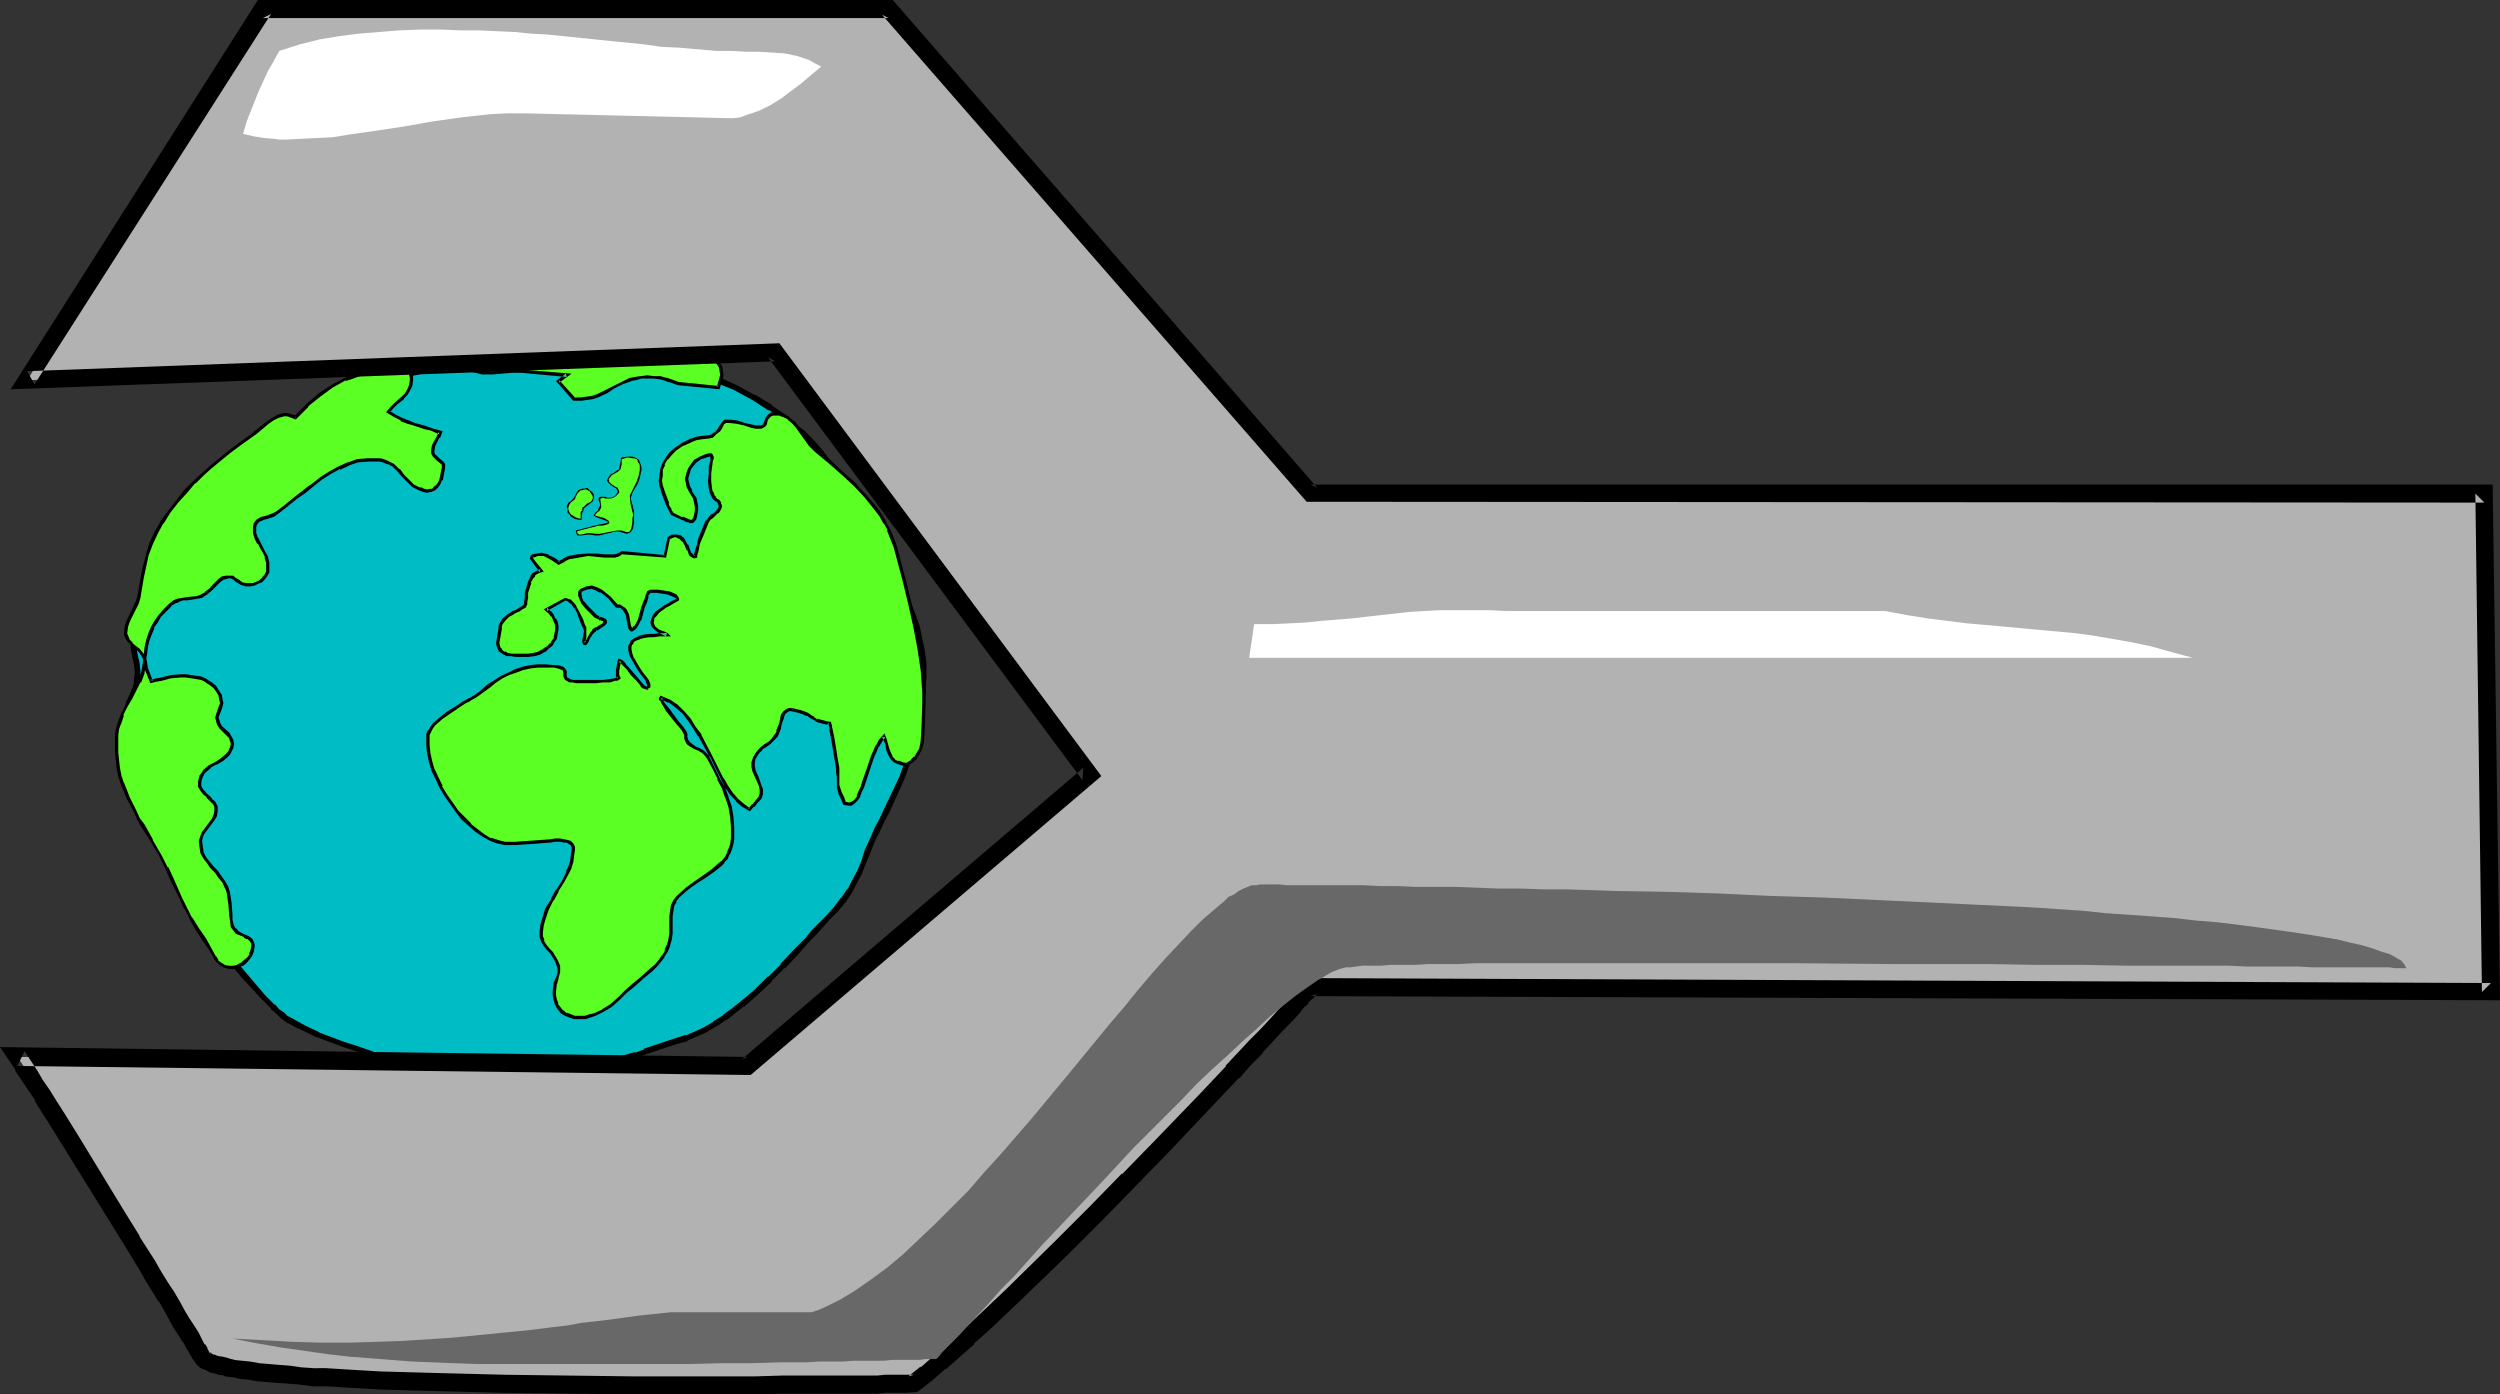 <?xml version="1.0" encoding="UTF-8" standalone="no"?>
<svg
   version="1.0"
   width="130.151mm"
   height="72.595mm"
   id="svg22"
   sodipodi:docname="Fixing the World.wmf"
   xmlns:inkscape="http://www.inkscape.org/namespaces/inkscape"
   xmlns:sodipodi="http://sodipodi.sourceforge.net/DTD/sodipodi-0.dtd"
   xmlns="http://www.w3.org/2000/svg"
   xmlns:svg="http://www.w3.org/2000/svg">
  <rect width="100%" height="100%" fill="#333333" stroke="none"/>
  <sodipodi:namedview
     id="namedview22"
     pagecolor="#ffffff"
     bordercolor="#000000"
     borderopacity="0.25"
     inkscape:showpageshadow="2"
     inkscape:pageopacity="0.0"
     inkscape:pagecheckerboard="0"
     inkscape:deskcolor="#d1d1d1"
     inkscape:document-units="mm" />
  <defs
     id="defs1">
    <pattern
       id="WMFhbasepattern"
       patternUnits="userSpaceOnUse"
       width="6"
       height="6"
       x="0"
       y="0" />
  </defs>
  <path
     style="fill:#00bcc4;fill-opacity:1;fill-rule:evenodd;stroke:none"
     d="m 26.987,119.413 -0.646,8.079 0.162,1.616 0.162,0.808 0.162,0.646 0.162,1.454 v 0.808 0.808 l -0.162,0.97 -0.162,0.646 -1.131,2.747 -0.162,0.646 -0.162,0.97 v 1.131 1.131 1.454 l 0.323,1.293 0.162,1.616 0.323,1.454 0.808,3.393 0.97,3.393 1.293,3.717 1.293,3.555 1.454,3.717 1.616,3.717 1.616,3.555 1.778,3.232 1.454,3.07 1.616,2.747 0.808,1.293 0.646,1.131 0.808,0.97 0.646,0.808 0.646,0.808 0.646,0.646 0.323,0.323 0.646,0.646 0.646,0.808 0.646,0.808 0.808,0.808 0.808,0.97 3.878,4.363 1.778,1.939 0.97,0.97 0.808,0.646 0.808,0.646 0.646,0.485 1.454,0.808 1.454,0.646 2.747,1.293 2.586,0.97 2.586,0.97 2.586,0.808 2.586,0.97 2.909,1.131 3.07,1.293 22.139,1.777 h 1.778 1.778 l 3.394,-0.323 3.232,-0.323 3.07,-0.323 2.909,-0.646 3.07,-0.808 3.232,-0.97 1.616,-0.485 1.778,-0.646 2.262,-0.808 2.101,-0.646 1.939,-0.646 1.939,-0.646 1.778,-0.808 1.939,-0.808 1.778,-1.131 2.101,-1.293 1.616,-1.293 1.616,-1.293 2.909,-2.585 2.747,-2.424 2.424,-2.585 2.424,-2.585 2.424,-2.585 1.293,-1.454 1.293,-1.454 1.454,-1.454 1.454,-1.616 1.616,-1.777 1.293,-1.939 0.97,-1.777 0.97,-1.939 0.808,-1.939 0.646,-1.939 0.97,-2.101 1.131,-2.262 0.808,-1.939 0.808,-1.616 1.616,-3.393 1.454,-3.07 1.131,-3.232 1.131,-3.07 0.808,-3.393 0.323,-1.616 0.323,-1.939 0.162,-1.939 0.323,-1.939 v -2.909 -2.585 l -0.323,-2.424 -0.323,-2.424 -0.646,-2.262 -0.646,-2.101 -0.97,-2.101 -0.97,-2.262 -2.101,-4.04 -2.424,-4.363 -2.586,-4.363 -1.293,-2.424 -1.293,-2.585 -1.131,-2.101 -0.97,-1.939 -1.293,-1.777 -1.293,-1.777 -1.131,-1.777 -1.454,-1.616 -1.454,-1.454 -1.454,-1.454 -1.454,-1.454 -1.454,-1.293 -3.394,-2.262 -3.232,-2.101 -3.555,-1.939 -3.717,-1.454 -3.717,-1.454 -3.717,-0.97 -3.878,-0.97 -3.878,-0.646 -4.04,-0.485 -3.878,-0.323 -3.878,-0.162 h -3.878 -3.717 l -3.717,0.323 -3.555,0.323 -3.555,0.323 -3.232,0.485 -3.232,0.485 -2.909,0.485 -2.747,0.485 -2.586,0.646 -2.262,0.646 -2.101,0.485 -1.778,0.485 -1.454,0.485 -1.131,0.485 -0.485,0.162 -0.323,0.162 -1.454,0.646 -1.131,0.808 -2.101,1.616 -0.97,0.97 -1.131,0.97 -0.97,0.808 -1.293,0.97 -0.808,0.485 -0.808,0.485 -1.778,0.485 -1.616,0.323 -0.97,0.485 -0.808,0.485 -2.586,1.777 -2.424,1.777 -2.262,1.777 -2.262,1.777 -2.101,1.777 -1.939,1.777 -1.939,1.939 -1.778,1.777 -1.778,2.101 -1.454,1.939 -1.616,2.262 -1.454,2.262 -1.293,2.424 -1.293,2.585 -1.293,2.747 z"
     id="path1" />
  <path
     style="fill:#000000;fill-opacity:1;fill-rule:evenodd;stroke:none"
     d="m 26.341,119.252 -0.646,8.241 0.323,1.777 v 0 l 0.162,0.646 0.162,0.808 v -0.162 l 0.162,1.454 v 0 0.808 -0.162 l -0.162,0.97 v 0.808 0 l -0.323,0.808 0.162,-0.162 -1.131,2.585 -0.162,0.162 -0.162,0.808 v 0 l -0.162,0.808 v 1.293 0 1.131 l 0.162,1.454 v 0 l 0.162,1.454 0.323,1.454 v 0 l 0.323,1.616 0.808,3.232 v 0.162 l 0.97,3.393 1.131,3.717 h 0.162 l 1.293,3.717 1.454,3.717 v 0 l 1.616,3.555 1.616,3.555 1.616,3.393 1.616,3.07 v 0 l 1.616,2.747 0.808,1.293 v 0 l 0.808,1.131 0.646,0.97 v 0 l 0.646,0.97 0.646,0.808 h 0.162 l 1.454,1.454 v 0 l 0.646,0.808 0.646,0.808 0.808,0.97 0.808,0.97 3.878,4.201 v 0 l 1.939,1.939 v 0.162 l 0.97,0.808 0.808,0.808 0.808,0.646 v 0 l 0.646,0.485 h 0.162 l 1.454,0.808 1.454,0.646 2.586,1.293 h 0.162 l 2.586,0.97 2.586,0.97 2.424,0.808 2.747,0.97 2.909,1.131 3.07,1.293 22.139,1.939 h 0.162 l 1.778,-0.162 h 1.778 0.162 l 3.394,-0.162 3.07,-0.323 3.07,-0.485 v 0 l 3.07,-0.646 3.07,-0.808 v 0 l 3.232,-0.97 1.616,-0.485 v 0 l 1.778,-0.646 v 0 l 4.363,-1.454 1.939,-0.646 1.939,-0.485 v -0.162 l 1.939,-0.808 v 0 l 1.778,-0.808 1.939,-1.131 v 0 l 1.939,-1.293 h 0.162 l 1.616,-1.293 v 0 l 1.616,-1.293 h 0.162 l 2.909,-2.585 2.586,-2.424 v -0.162 l 2.424,-2.424 h 0.162 l 2.424,-2.585 2.424,-2.747 1.293,-1.293 1.293,-1.454 v 0 l 1.454,-1.616 v 0 l 1.454,-1.454 1.616,-1.939 v 0 l 1.293,-1.939 v 0 l 0.97,-1.939 0.97,-1.777 v -0.162 l 0.808,-1.939 0.808,-1.939 v 0 l 0.808,-2.101 1.131,-2.262 0.808,-1.777 0.97,-1.777 1.454,-3.232 1.454,-3.232 v 0 l 1.131,-3.07 h 0.162 l 0.97,-3.232 v 0 l 0.808,-3.393 0.323,-1.777 0.323,-1.777 v 0 l 0.323,-1.939 0.162,-2.101 v 0 l 0.162,-2.909 v -2.585 0 l -0.323,-2.585 v 0 l -0.485,-2.262 -0.485,-2.424 v 0 l -0.808,-2.262 v 0 l -0.808,-2.101 v 0 l -1.131,-2.101 -2.101,-4.201 -2.424,-4.201 -2.586,-4.524 v 0 l -1.293,-2.424 -1.293,-2.424 -1.131,-2.101 -0.97,-1.939 v -0.162 l -1.293,-1.777 v 0 l -1.293,-1.777 -1.293,-1.777 v 0 l -1.293,-1.616 -1.454,-1.616 v 0 l -1.454,-1.454 v 0 l -1.616,-1.293 -1.454,-1.454 v 0 l -3.394,-2.262 V 79.663 l -3.232,-1.939 h -0.162 l -3.555,-1.939 -3.555,-1.616 h -0.162 l -3.717,-1.293 v 0 l -3.878,-1.131 -3.717,-0.808 -4.04,-0.808 v 0 l -3.878,-0.323 -4.04,-0.485 v 0 h -3.878 l -3.878,-0.162 -3.717,0.162 -3.717,0.162 v 0 l -3.717,0.323 -3.394,0.323 -3.394,0.485 -3.07,0.485 v 0 l -3.07,0.485 -2.747,0.646 -2.586,0.485 -2.262,0.646 -2.101,0.646 -1.778,0.485 v 0 l -1.454,0.485 v 0 l -1.131,0.323 v 0 l -0.485,0.323 v -0.162 l -0.323,0.162 v 0 l -1.454,0.808 v 0 l -1.293,0.808 v 0 l -2.101,1.777 -0.97,0.808 -1.131,0.97 -1.131,0.97 -1.131,0.808 v 0 l -0.808,0.485 h 0.162 l -0.97,0.485 v -0.162 l -1.616,0.485 v 0 l -1.778,0.485 -0.808,0.485 -0.97,0.485 v 0 l -2.586,1.939 -2.424,1.777 -2.262,1.616 h -0.162 l -2.101,1.777 -2.101,1.777 -1.293,2.747 v 0 l 1.939,-1.777 2.101,-1.777 2.262,-1.777 v 0 l 2.262,-1.777 2.424,-1.777 2.586,-1.777 v 0 l 0.808,-0.485 0.808,-0.323 h -0.162 l 1.778,-0.485 v 0 l 1.778,-0.485 v 0 l 0.97,-0.485 v 0 l 0.808,-0.485 h 0.162 l 1.131,-0.97 1.131,-0.808 0.97,-0.97 1.131,-0.97 1.939,-1.616 v 0 l 1.131,-0.808 v 0 l 1.454,-0.646 h -0.162 l 0.485,-0.162 v 0 l 0.485,-0.162 h -0.162 l 1.131,-0.323 v -0.162 l 1.454,-0.485 v 0.162 l 1.778,-0.485 1.939,-0.646 2.262,-0.485 2.747,-0.646 2.747,-0.646 2.909,-0.485 v 0 l 3.07,-0.485 3.394,-0.485 3.394,-0.323 3.555,-0.323 v 0 l 3.717,-0.162 3.717,-0.162 3.878,0.162 h 3.878 v 0 l 3.878,0.485 3.878,0.323 v 0 l 3.878,0.808 3.878,0.808 3.717,1.131 v 0 l 3.717,1.293 v 0 l 3.555,1.454 3.555,1.939 v 0 l 3.232,2.101 v -0.162 l 3.394,2.424 h -0.162 l 1.616,1.293 1.454,1.454 v -0.162 l 1.454,1.454 v 0 l 1.293,1.616 1.454,1.454 v 0 l 1.293,1.616 1.293,1.939 h -0.162 l 1.293,1.777 v 0 l 0.97,1.939 1.131,2.101 1.293,2.424 1.293,2.424 v 0.162 l 2.586,4.363 2.262,4.201 2.262,4.201 0.97,2.101 v 0 l 0.808,2.101 v 0 l 0.808,2.101 v 0 l 0.485,2.262 0.485,2.424 v -0.162 l 0.323,2.585 v -0.162 2.585 l -0.162,2.909 v -0.162 l -0.162,2.101 -0.323,1.939 v -0.162 l -0.323,1.939 -0.323,1.616 -0.808,3.393 v 0 l -0.97,3.07 v 0 l -1.131,3.07 v 0 l -1.454,3.07 -1.616,3.393 -0.808,1.777 -0.97,1.777 -0.97,2.262 -0.97,2.101 v 0 l -0.646,2.101 -0.808,1.939 v 0 l -0.97,1.777 -0.97,1.939 v -0.162 l -1.293,1.939 v -0.162 l -1.454,1.939 -1.454,1.616 v 0 l -1.454,1.454 v 0 l -1.454,1.454 -1.131,1.454 -2.586,2.585 -2.424,2.585 h 0.162 l -2.586,2.585 V 192.128 l -2.586,2.585 -2.909,2.424 v 0 l -1.616,1.293 v 0 l -1.778,1.293 h 0.162 l -2.101,1.293 h 0.162 l -1.939,1.131 -1.778,0.808 v 0 l -1.778,0.808 v -0.162 l -1.939,0.646 -1.939,0.646 -4.363,1.454 v 0.162 l -1.778,0.646 v -0.162 l -1.616,0.485 -3.232,0.97 v 0 l -3.07,0.808 -2.909,0.646 v 0 l -2.909,0.485 -3.232,0.323 -3.394,0.162 v 0 h -1.778 l -1.778,0.162 v 0 l -22.139,-1.939 h 0.162 l -3.07,-1.131 -2.747,-1.131 -2.747,-0.97 -2.586,-0.808 -2.586,-0.97 -2.586,-0.97 h 0.162 l -2.747,-1.293 -1.454,-0.808 -1.454,-0.808 v 0 l -0.646,-0.323 v 0 l -0.646,-0.646 -0.97,-0.646 -0.808,-0.97 v 0.162 l -1.939,-1.939 v 0 l -3.717,-4.363 -0.808,-0.97 -0.808,-0.97 -0.808,-0.808 -0.646,-0.646 v 0 l -1.616,-1.616 h 0.162 l -0.646,-0.808 -0.808,-0.808 v 0 l -0.646,-0.97 -0.808,-1.131 h 0.162 l -0.808,-1.293 -1.616,-2.747 v 0.162 l -1.454,-3.232 -1.778,-3.232 -1.616,-3.555 -1.454,-3.555 v 0 l -1.454,-3.717 -1.454,-3.555 v 0 l -1.131,-3.717 -0.97,-3.555 v 0.162 l -0.808,-3.232 -0.323,-1.616 v 0 l -0.323,-1.454 -0.162,-1.454 v 0.162 -1.454 l -0.162,-1.131 v 0 l 0.162,-1.131 v -0.808 0 l 0.162,-0.646 v 0 l 1.131,-2.585 0.162,-0.162 0.162,-0.808 v 0 -0.808 l 0.162,-0.97 v 0 -0.808 0 l -0.162,-1.454 v -0.162 l -0.162,-0.646 -0.162,-0.646 v 0 l -0.323,-1.616 v 0.162 l 0.646,-8.241 v 0.162 z"
     id="path2" />
  <path
     style="fill:#000000;fill-opacity:1;fill-rule:evenodd;stroke:none"
     d="m 43.632,94.206 -1.939,1.939 v 0 l -1.939,1.777 -1.778,1.939 h -0.162 l -1.616,1.939 v 0.162 l -1.616,2.101 -1.616,2.101 v 0 l -1.454,2.262 v 0 l -1.454,2.424 -1.131,2.585 -1.293,2.747 v 0.162 l -1.293,2.909 1.131,0.323 1.131,-2.909 v 0 l 1.293,-2.747 1.293,-2.424 1.293,-2.585 v 0.162 l 1.454,-2.262 v 0 l 1.454,-2.262 1.616,-1.939 v 0 l 1.778,-1.939 h -0.162 l 1.939,-1.939 1.778,-1.777 z"
     id="path3" />
  <path
     style="fill:#5bff23;fill-opacity:1;fill-rule:evenodd;stroke:none"
     d="m 142.046,83.541 -0.323,0.646 -0.323,0.485 -0.646,0.646 -0.646,0.485 -0.646,0.162 -1.616,0.162 -0.808,0.162 -0.97,0.323 -1.616,0.808 -1.454,0.808 -1.131,0.97 -0.808,1.131 -0.485,0.97 -0.323,1.131 -0.162,1.131 -0.162,0.97 0.162,1.131 0.323,0.97 0.646,1.777 0.323,0.808 0.323,0.646 0.162,0.646 0.323,0.485 2.101,0.97 0.323,0.162 0.323,0.162 0.485,0.162 0.485,0.162 h 0.162 l 0.323,-0.162 0.323,-0.485 0.162,-0.646 0.162,-0.808 v -0.808 l -0.162,-0.97 -0.162,-0.808 -0.323,-0.485 -0.485,-0.808 -0.485,-0.808 -0.162,-0.808 -0.162,-0.808 0.162,-0.646 0.162,-0.646 0.162,-0.646 0.323,-0.485 0.97,-0.97 0.97,-0.646 1.131,-0.485 0.485,-0.162 h 0.485 l 0.162,0.162 v 0.162 0.323 l -0.162,0.485 -0.162,1.131 v 1.454 l -0.162,1.454 0.162,1.454 0.162,0.646 0.323,0.646 0.323,0.485 0.485,0.485 0.323,0.323 0.162,0.323 0.162,0.323 v 0.323 l -0.162,0.646 -0.485,0.485 -0.485,0.323 -0.646,0.485 -0.485,0.485 -0.323,0.485 -0.97,2.424 -0.485,1.131 -0.323,0.97 -0.162,0.808 -0.162,0.646 -0.162,0.646 v 0.162 l -0.323,0.162 -0.162,-0.162 -0.323,-0.162 -0.162,-0.323 -0.485,-0.646 -0.323,-0.97 -0.646,-0.97 -0.323,-0.323 -0.323,-0.323 -0.485,-0.162 -0.485,-0.162 -0.646,0.162 -0.646,0.323 -0.646,3.555 -8.403,-0.646 -0.485,0.323 -0.485,0.162 -0.646,0.162 h -0.485 -1.454 l -1.616,-0.162 h -1.616 l -1.939,0.162 -0.97,0.162 -0.808,0.162 -1.131,0.485 -0.97,0.646 -0.97,-0.808 -1.131,-0.646 -0.646,-0.162 -0.646,-0.162 -0.808,0.162 -0.646,0.162 h -0.323 v 0 l -0.162,0.323 0.323,0.485 0.323,0.646 0.808,0.97 0.323,0.323 0.162,0.162 -0.646,0.162 -0.323,0.323 -0.485,0.323 -0.323,0.485 -0.485,0.97 -0.323,0.97 -0.323,1.131 v 0.97 l -0.162,0.808 v 0.485 0.162 l -0.162,0.162 -0.646,0.485 -0.808,0.485 -0.808,0.323 -0.97,0.646 -0.808,0.646 -0.485,0.808 -0.323,0.485 v 0.646 l -0.323,1.777 -0.162,0.97 0.162,0.646 v 0.485 l 0.323,0.323 0.323,0.323 0.485,0.162 0.646,0.323 h 0.646 l 0.97,0.162 h 1.131 1.293 l 1.131,-0.162 1.131,-0.323 0.808,-0.485 0.808,-0.485 0.646,-0.646 0.485,-0.646 0.323,-0.646 0.162,-0.808 0.162,-0.808 v -0.646 l -0.162,-0.808 -0.323,-0.646 -0.485,-0.808 -0.485,-0.646 -0.646,-0.485 3.717,-2.101 0.808,0.323 0.646,0.646 0.646,0.808 0.485,0.808 0.646,1.616 0.323,0.808 0.323,0.808 0.162,0.323 v 0.485 l -0.162,0.808 -0.162,0.808 v 0.323 0.162 l 0.323,0.162 0.162,-0.162 0.162,-0.485 0.323,-0.323 0.485,-1.131 0.323,-0.323 0.323,-0.323 0.323,-0.162 0.485,-0.162 0.97,-0.646 0.323,-0.485 v -0.323 l -0.162,-0.162 -0.162,-0.162 h -0.323 l -0.485,-0.162 v 0 h -0.162 l -0.323,-0.162 -0.323,-0.323 -0.808,-0.808 -0.808,-0.808 -0.808,-1.131 -0.485,-0.97 -0.162,-0.485 v -0.323 l 0.162,-0.323 0.323,-0.323 0.808,-0.323 1.131,-0.162 0.808,0.323 0.97,0.485 0.808,0.485 0.808,0.808 1.454,1.616 h 0.485 l 0.485,0.162 0.323,0.323 0.323,0.323 0.485,0.97 0.162,0.808 0.162,0.97 0.162,0.646 0.162,0.323 0.162,0.162 h 0.162 l 0.323,-0.162 0.162,-0.323 0.323,-0.485 0.646,-0.97 0.646,-2.424 0.485,-1.293 0.323,-0.97 0.162,-0.323 0.162,-0.323 0.162,-0.323 h 0.162 1.293 l 1.293,0.162 0.97,0.162 0.808,0.323 0.485,0.323 0.485,0.323 v 0.162 0.162 l -0.97,0.485 -0.808,0.485 -0.646,0.485 -0.646,0.485 -0.485,0.323 -0.485,0.323 -0.485,0.808 -0.323,0.485 -0.162,0.646 0.162,0.646 0.323,0.323 0.808,0.808 0.97,0.323 0.323,0.162 0.323,0.162 v 0 h -0.162 -1.293 l -1.131,0.162 h -1.131 l -0.808,0.162 -0.808,0.162 -0.646,0.323 -0.485,0.323 -0.323,0.323 -0.323,0.323 -0.162,0.323 v 0.808 l 0.162,0.97 0.323,0.97 1.293,1.777 0.646,0.97 0.646,0.808 0.323,0.646 0.323,0.646 v 0.485 l -0.162,0.162 h -0.162 l -0.162,0.162 h -0.162 l -0.323,-0.323 -0.323,-0.323 -0.97,-0.97 -0.97,-1.131 -0.97,-1.131 -0.485,-0.485 -0.323,-0.485 -0.323,-0.323 -0.323,-0.162 -0.162,-0.162 v 0.162 l -0.323,1.777 v 0.97 0.323 l 0.323,0.323 -0.323,0.162 -0.485,0.162 -1.131,0.162 h -1.293 l -1.293,0.162 h -2.424 -0.97 -0.485 l -0.808,-0.162 h -0.485 l -0.485,-0.162 -0.162,-0.323 -0.323,-0.323 v -0.485 -0.485 l -0.162,-0.485 -0.323,-0.162 -0.485,-0.162 -0.485,-0.162 h -0.646 l -1.778,-0.162 h -1.616 l -1.454,0.162 -1.293,0.323 -1.454,0.485 -1.293,0.646 -1.454,0.646 -1.454,0.808 -0.97,0.808 -1.778,1.454 -1.131,0.646 -0.323,0.323 -0.485,0.162 -0.646,0.485 -0.646,0.323 -1.454,0.808 -1.616,0.97 -1.454,1.131 -1.293,1.293 -0.485,0.646 -0.485,0.646 -0.323,0.646 v 0.808 1.454 l 0.162,1.454 0.323,1.616 0.485,1.616 0.808,1.777 0.808,1.616 0.97,1.616 0.97,1.616 1.293,1.616 1.131,1.293 1.293,1.454 1.293,1.131 1.454,0.808 1.454,0.808 1.293,0.485 1.454,0.323 h 2.101 l 2.262,-0.162 2.262,-0.162 2.262,-0.162 0.97,-0.162 h 0.97 l 0.808,0.162 h 0.646 l 0.485,0.323 0.485,0.323 0.162,0.485 v 0.646 l -0.162,1.131 -0.162,1.131 -0.323,1.131 -0.485,0.97 -0.97,1.939 -0.97,1.777 -1.131,1.777 -0.97,1.777 -0.323,0.97 -0.323,1.131 -0.323,1.131 -0.162,1.131 v 1.131 l 0.323,0.808 0.485,0.808 0.485,0.808 0.646,0.646 0.646,0.808 0.485,0.808 0.323,0.97 v 0.646 0.646 l -0.162,1.131 -0.485,1.131 -0.162,1.293 v 0.97 l 0.162,0.97 0.323,0.808 0.485,0.808 0.485,0.646 0.808,0.485 0.808,0.323 0.97,0.323 h 0.97 1.131 l 0.808,-0.323 0.97,-0.323 1.616,-0.646 1.616,-1.131 1.454,-1.293 1.454,-1.293 1.616,-1.454 1.616,-1.293 1.778,-1.616 0.97,-0.808 0.808,-0.97 0.646,-0.97 0.485,-0.97 0.485,-1.131 0.323,-1.131 0.162,-1.293 v -3.232 l 0.162,-1.131 0.162,-0.97 0.485,-0.97 0.646,-0.808 1.616,-1.454 1.778,-1.293 1.778,-1.131 1.616,-1.131 1.454,-1.293 0.646,-0.646 0.485,-0.808 0.485,-0.646 0.323,-0.97 0.323,-0.97 0.162,-1.131 v -2.262 l -0.162,-2.101 -0.323,-1.939 -0.646,-1.777 -0.646,-1.777 -0.97,-1.939 -0.97,-1.939 -0.97,-2.101 -0.485,-0.646 -0.646,-0.646 -0.808,-0.323 -0.808,-0.485 -0.808,-0.323 -0.485,-0.485 -0.323,-0.646 -0.162,-0.323 v -0.485 -0.323 l -0.162,-0.323 -0.323,-0.323 -0.323,-0.485 -0.808,-1.131 -1.939,-2.424 -0.808,-1.131 -0.323,-0.485 -0.162,-0.323 -0.162,-0.323 0.162,-0.323 1.616,0.808 1.454,0.97 1.293,1.293 1.131,1.293 1.131,1.616 0.97,1.616 1.778,3.393 1.778,3.393 0.808,1.616 0.97,1.616 0.97,1.454 0.97,1.131 1.131,1.131 1.293,0.808 0.808,-0.808 0.323,-0.323 0.323,-0.323 0.646,-0.646 0.162,-0.485 0.162,-0.485 v -0.97 l -0.162,-0.808 -0.646,-1.293 -0.646,-1.454 -0.162,-0.808 v -0.97 l 0.162,-0.808 0.485,-0.808 0.485,-0.646 0.646,-0.485 0.808,-0.646 0.646,-0.485 0.808,-0.646 0.485,-0.646 0.323,-0.808 0.323,-0.808 0.323,-0.808 0.162,-0.97 0.162,-0.646 0.485,-0.646 0.485,-0.323 0.323,-0.162 h 0.323 l 0.808,0.162 0.646,0.162 0.646,0.162 0.485,0.162 0.646,0.323 0.646,0.323 0.485,0.485 0.808,0.323 0.485,0.162 0.485,0.162 0.646,0.162 h 0.808 v 0.162 l 0.162,0.323 v 0.485 l 0.162,0.646 0.162,0.646 0.162,0.97 0.323,1.939 0.323,1.939 0.323,1.939 v 0.808 0.808 1.131 0.485 l 0.162,0.646 0.323,0.97 0.485,0.97 0.323,0.97 0.808,0.162 h 0.485 l 0.646,-0.323 0.323,-0.485 0.485,-0.646 0.323,-0.97 0.485,-0.97 0.323,-0.97 0.808,-2.424 0.808,-2.424 0.97,-2.262 0.646,-0.97 0.646,-0.808 0.323,0.646 0.162,0.808 0.323,0.97 0.323,0.808 0.323,0.646 0.323,0.485 0.323,0.323 0.646,0.323 0.97,0.323 0.646,0.162 0.485,-0.162 0.808,-0.646 0.485,-0.485 0.646,-0.808 0.485,-0.808 0.162,-0.808 0.162,-0.808 0.162,-2.585 0.162,-2.424 v -2.424 -2.262 l -0.323,-4.524 -0.646,-4.201 -0.808,-4.363 -0.97,-4.363 -1.131,-4.524 -0.646,-2.424 -0.646,-2.585 -0.485,-1.777 -0.646,-1.616 -0.646,-1.616 -0.646,-1.454 -0.97,-1.293 -0.808,-1.293 -1.939,-2.424 -2.101,-2.262 -2.424,-2.262 -2.586,-2.262 -2.747,-2.424 -1.131,-0.97 -0.97,-1.293 -0.808,-1.131 -0.646,-0.97 -0.97,-0.97 -0.97,-0.97 -1.131,-0.485 -0.646,-0.323 h -0.646 -0.808 l -0.646,0.485 -0.485,0.485 -0.162,0.808 -0.162,0.323 -0.162,0.323 -0.485,0.162 h -0.485 -0.646 l -0.646,-0.162 -1.454,-0.323 -1.616,-0.485 -1.293,-0.162 h -0.646 -0.323 l -0.485,0.323 z"
     id="path4" />
  <path
     style="fill:#000000;fill-opacity:1;fill-rule:evenodd;stroke:none"
     d="m 141.723,83.541 -0.323,0.485 v 0 l -0.162,0.323 -0.646,0.808 V 84.995 l -0.646,0.485 h 0.162 l -0.808,0.162 -1.454,0.162 -0.97,0.162 -0.808,0.323 h -0.162 l -1.616,0.808 v 0 l -1.454,0.97 -1.131,0.97 v 0 l -0.808,1.131 -0.646,1.131 v 0 l -0.323,0.97 -0.162,1.131 v 0.162 l -0.162,0.97 0.162,1.131 0.323,0.97 v 0.162 l 0.646,1.777 0.323,0.808 v 0 l 0.323,0.646 v 0 l 0.323,0.646 v 0 l 0.323,0.646 2.101,0.97 0.323,0.162 v -0.162 l 0.323,0.323 v 0 l 0.485,0.162 h 0.162 l 0.323,0.162 h 0.485 l 0.323,-0.162 0.485,-0.646 0.162,-0.808 0.162,-0.808 V 99.7 99.538 l -0.162,-0.808 -0.162,-0.808 -0.485,-0.646 v 0 l -0.485,-0.808 h 0.162 l -0.485,-0.808 -0.162,-0.808 v 0.162 l -0.162,-0.808 0.162,-0.646 v 0 l 0.162,-0.485 v 0 l 0.162,-0.646 v 0 l 0.323,-0.485 0.808,-0.97 v 0 l 0.97,-0.646 v 0 l 1.131,-0.323 h -0.162 l 0.646,-0.162 h -0.162 0.485 -0.162 v 0 -0.162 0.323 -0.162 0.323 0.485 l -0.323,1.131 v 0 1.454 l -0.162,1.454 0.162,1.454 0.162,0.646 v 0.162 l 0.323,0.646 0.323,0.646 0.646,0.485 v -0.162 l 0.323,0.485 0.162,0.323 -0.162,-0.162 0.162,0.323 v -0.162 0.323 0 l -0.162,0.485 v -0.162 l -0.323,0.485 v 0 l -0.485,0.485 -0.646,0.323 -0.485,0.646 -0.323,0.485 h -0.162 l -0.97,2.424 -0.485,1.131 -0.162,0.97 v 0 l -0.323,0.97 -0.162,0.646 -0.162,0.485 v 0.323 l 0.323,-0.162 h -0.323 0.162 -0.323 0.162 l -0.323,-0.162 h 0.162 l -0.323,-0.323 v 0.162 l -0.323,-0.808 v 0 l -0.323,-0.97 h -0.162 l -0.485,-0.97 -0.323,-0.485 h -0.162 l -0.323,-0.323 -0.646,-0.162 h -0.485 -0.646 v 0 l -0.808,0.485 -0.808,3.717 0.323,-0.162 -8.565,-0.808 -0.485,0.323 v 0 l -0.485,0.162 h 0.162 l -0.646,0.162 v 0 h -0.485 -1.454 l -1.616,-0.162 h -1.616 -0.162 l -1.778,0.162 -0.97,0.162 -0.97,0.162 v 0 l -0.97,0.485 -0.162,0.162 -0.97,0.485 h 0.485 l -1.131,-0.808 v 0 l -1.131,-0.485 v -0.162 l -0.808,-0.162 -0.646,-0.162 -0.808,0.162 v 0 l -0.808,0.162 h 0.162 -0.323 l -0.323,0.323 -0.162,0.485 0.323,0.485 v 0 l 0.485,0.646 0.808,1.131 v 0 l 0.323,0.485 0.162,-0.646 -0.485,0.162 -0.485,0.323 v 0 l -0.646,0.323 -0.323,0.485 v 0.162 l -0.485,0.97 v 0 l -0.323,1.131 v 0 l -0.323,1.131 v 0.97 0 l -0.162,0.808 v 0.485 -0.162 0.323 -0.162 l -0.162,0.162 v 0 l -0.485,0.323 -0.808,0.485 h 0.162 l -0.97,0.323 -0.162,0.162 -0.808,0.485 -0.97,0.808 -0.485,0.808 -0.323,0.646 v 0 0.485 l -0.323,1.939 v 0 l -0.162,0.97 0.162,0.808 0.162,0.323 0.162,0.485 v 0 l 0.485,0.323 0.485,0.323 v 0 l 0.646,0.323 h 0.808 v 0 l 0.97,0.162 h 1.131 1.293 v 0 l 1.293,-0.162 1.131,-0.323 0.808,-0.485 h 0.162 l 0.646,-0.646 0.808,-0.646 0.323,-0.646 v 0 l 0.485,-0.646 0.162,-0.97 v 0 l 0.162,-0.808 v -0.808 l -0.162,-0.808 -0.323,-0.646 h -0.162 l -0.323,-0.808 -0.485,-0.646 -0.485,0.485 v 0 l 0.485,0.646 v -0.162 l 0.323,0.646 v 0 l 0.323,0.808 v -0.162 l 0.162,0.808 v 0 0.646 l -0.162,0.808 v 0 l -0.162,0.646 h 0.162 l -0.485,0.646 v 0 l -0.323,0.646 v -0.162 l -0.646,0.646 v 0 l -0.808,0.485 h 0.162 l -0.97,0.485 h 0.162 l -1.131,0.323 -1.131,0.162 v 0 h -1.293 -1.131 -0.97 0.162 l -0.808,-0.162 v 0 l -0.485,-0.323 v 0.162 l -0.485,-0.323 v 0 l -0.162,-0.323 v 0 l -0.323,-0.323 v 0.162 -0.323 0 l -0.162,-0.646 0.162,-0.97 v 0.162 l 0.323,-1.939 v -0.485 0 l 0.162,-0.485 v 0 l 0.646,-0.808 -0.162,0.162 0.808,-0.808 0.97,-0.485 h -0.162 l 0.97,-0.485 h 0.162 l 0.646,-0.485 0.646,-0.323 0.162,-0.323 0.162,-0.323 v -0.485 l 0.162,-0.808 v 0.162 -1.131 l 0.323,-0.97 v 0 l 0.323,-0.97 h -0.162 l 0.646,-1.131 v 0.162 l 0.323,-0.485 h -0.162 l 0.485,-0.323 v 0 l 0.323,-0.162 v 0 l 0.97,-0.323 -0.646,-0.808 v 0 l -0.808,-0.97 -0.485,-0.646 v 0 l -0.162,-0.323 v 0.162 l 0.162,-0.323 -0.162,0.162 0.162,-0.162 -0.323,0.162 h 0.323 l 0.808,-0.323 h -0.162 0.808 0.646 -0.162 l 0.646,0.323 v 0 l 1.131,0.646 v 0 l 1.131,0.808 1.293,-0.646 h -0.162 l 0.97,-0.485 v 0 l 0.97,-0.162 0.97,-0.162 1.778,-0.323 v 0 l 1.616,0.162 1.616,0.162 h 1.454 0.485 0.162 l 0.485,-0.162 h 0.162 l 0.485,-0.323 0.485,-0.323 -0.162,0.162 8.565,0.646 0.808,-3.878 -0.162,0.323 0.646,-0.323 v 0 l 0.485,-0.162 v 0 l 0.485,0.162 h -0.162 l 0.485,0.162 v 0 l 0.323,0.323 v 0 l 0.323,0.323 v -0.162 l 0.485,0.97 v 0 l 0.323,0.808 h 0.162 l 0.323,0.97 0.323,0.323 0.323,0.162 0.323,0.162 0.646,-0.162 v -0.485 0 l 0.162,-0.485 0.162,-0.646 0.162,-0.97 v 0 l 0.323,-0.808 0.485,-1.131 0.97,-2.424 v 0 l 0.323,-0.485 v 0 l 0.485,-0.323 0.485,-0.485 0.485,-0.485 h 0.162 l 0.323,-0.485 0.323,-0.646 v -0.485 l -0.162,-0.323 v -0.162 l -0.162,-0.323 -0.323,-0.323 h -0.162 l -0.485,-0.485 h 0.162 l -0.485,-0.485 h 0.162 l -0.323,-0.646 v 0.162 l -0.162,-0.646 v 0 l -0.162,-1.454 v -1.454 l 0.162,-1.454 v 0.162 l 0.162,-1.293 0.162,-0.323 v -0.485 l -0.162,-0.323 -0.162,-0.323 h -0.646 v 0 l -0.646,0.162 -1.131,0.485 -1.131,0.646 -0.808,1.131 -0.323,0.485 -0.323,0.808 -0.162,0.646 v 0 l -0.162,0.646 0.162,0.808 0.162,0.808 0.485,0.97 v 0 l 0.485,0.808 v 0 l 0.323,0.485 v 0 l 0.162,0.808 0.162,0.808 v 0 0.808 0 l -0.162,0.808 -0.162,0.646 0.162,-0.162 -0.485,0.485 h 0.162 -0.323 0.162 -0.162 v 0 l -0.485,-0.162 h 0.162 l -0.485,-0.162 v 0 l -0.323,-0.162 -0.485,-0.162 v 0.162 l -1.939,-0.97 h 0.162 l -0.323,-0.323 v 0 l -0.162,-0.646 h -0.162 l -0.323,-0.808 h 0.162 l -0.323,-0.808 -0.646,-1.777 v 0 l -0.323,-0.97 -0.162,-0.97 v 0 l 0.162,-0.97 v 0 -1.131 0 l 0.485,-0.97 h -0.162 l 0.646,-1.131 v 0.162 l 0.808,-0.97 v 0 l 0.97,-0.97 1.454,-0.97 -0.162,0.162 1.778,-0.808 v 0 l 0.808,-0.323 0.97,-0.162 1.454,-0.162 0.808,-0.162 0.646,-0.646 0.808,-0.646 0.323,-0.485 v 0 l 0.323,-0.646 z"
     id="path5" />
  <path
     style="fill:#000000;fill-opacity:1;fill-rule:evenodd;stroke:none"
     d="m 108.433,120.221 h -0.162 l -0.646,-0.646 v 0.646 l 3.717,-2.101 h -0.162 l 0.808,0.323 h -0.162 l 0.646,0.485 v 0 l 0.485,0.808 v -0.162 l 0.485,0.808 v 0 l 0.646,1.777 0.323,0.808 0.323,0.646 v 0 l 0.162,0.485 v -0.162 0.485 -0.162 l -0.162,0.97 -0.162,0.646 v 0.485 l 0.162,0.485 0.485,0.162 0.323,-0.323 0.323,-0.485 v 0 l 0.162,-0.485 0.646,-0.97 v 0 l 0.323,-0.323 v 0 l 0.323,-0.162 h -0.162 l 0.323,-0.323 v 0.162 l 0.323,-0.162 0.162,-0.162 0.97,-0.646 0.485,-0.485 v -0.485 l -0.162,-0.323 -0.323,-0.162 -0.323,-0.162 v 0 l -0.646,-0.162 -0.162,0.162 h 0.323 l -0.162,-0.162 v 0 l -0.162,-0.162 -0.323,-0.162 -0.808,-0.808 v 0 l -0.97,-0.97 -0.808,-0.97 v 0.162 l -0.485,-1.131 0.162,0.162 -0.162,-0.485 v 0 -0.323 0 l 0.162,-0.323 -0.162,0.162 0.323,-0.162 h -0.162 l 0.97,-0.323 h -0.162 l 1.131,-0.162 h -0.162 l 0.97,0.323 h -0.162 l 0.97,0.485 v -0.162 l 0.808,0.646 0.808,0.646 v 0 l 1.454,1.777 h 0.646 l 0.485,0.162 h -0.162 l 0.323,0.323 v -0.162 l 0.162,0.323 v 0 l 0.485,0.808 v 0 l 0.162,0.97 0.162,0.808 0.162,0.808 0.162,0.323 0.323,0.323 h 0.323 l 0.485,-0.323 0.323,-0.323 v 0 l 0.323,-0.485 v 0 l 0.485,-0.97 0.162,-0.162 0.646,-2.424 v 0 l 0.485,-1.131 v 0 l 0.323,-1.131 -0.162,0.162 0.162,-0.485 h 0.162 v -0.323 0.162 l 0.162,-0.162 v 0 h 0.162 -0.162 1.293 v 0 l 1.131,0.162 0.97,0.162 v 0 l 0.808,0.323 0.646,0.323 h -0.162 l 0.485,0.162 h -0.162 l 0.162,0.162 v -0.162 0 0 l -0.97,0.485 -0.808,0.485 v 0 l -0.646,0.323 -0.646,0.485 -0.485,0.323 -0.646,0.485 -0.485,0.646 -0.323,0.808 -0.162,0.646 0.162,0.646 0.323,0.485 0.97,0.808 0.97,0.485 0.323,0.162 v 0 h 0.323 -0.162 l 0.162,0.162 0.162,-0.646 h -1.454 l -1.131,0.162 h -0.162 -0.97 l -0.97,0.162 -0.646,0.162 v 0 l -0.646,0.323 -0.646,0.323 -0.485,0.323 -0.162,0.485 -0.323,0.485 v 0.808 l 0.162,0.97 v 0 l 0.485,0.97 1.131,1.939 0.646,0.97 0.646,0.808 0.485,0.646 h -0.162 l 0.323,0.646 v -0.162 0.485 -0.323 0.162 0 l -0.323,0.323 0.323,-0.162 h -0.323 0.162 l -0.323,-0.162 v 0 l -0.323,-0.323 v 0 l -0.808,-0.97 -0.97,-1.131 -0.97,-1.131 -0.485,-0.485 -0.323,-0.485 -0.162,-0.162 -0.323,-0.323 -0.323,-0.162 -0.485,-0.162 -0.162,0.485 -0.323,1.777 v 0 0.97 0.323 l 0.162,0.162 0.162,0.323 v -0.485 l -0.323,0.162 h 0.162 l -0.485,0.162 -0.97,0.162 v 0 l -1.293,0.162 h -1.293 -2.424 -0.97 -0.485 -0.808 0.162 l -0.646,-0.162 h 0.162 l -0.485,-0.162 h 0.162 l -0.323,-0.162 v 0.162 l -0.162,-0.485 v 0.162 -0.485 -0.646 l -0.323,-0.485 -0.323,-0.323 -0.485,-0.162 v 0 l -0.485,-0.162 h -0.162 -0.646 l -1.778,-0.162 h -1.616 v 0 l -1.454,0.162 -1.454,0.323 v 0 l -1.454,0.485 -1.293,0.646 v 0 l -1.454,0.646 v 0 l -1.454,0.97 -1.131,0.646 -1.616,1.454 -1.131,0.808 -0.323,0.162 v 0 l -0.485,0.323 h -0.162 l -0.485,0.323 v 0 l -0.646,0.323 v 0 l -1.454,0.97 0.323,0.485 1.454,-0.97 v 0 l 0.646,-0.323 v 0 l 0.646,-0.323 h -0.162 l 0.646,-0.323 v 0 l 0.323,-0.162 1.131,-0.808 1.778,-1.293 0.97,-0.808 1.454,-0.97 v 0 l 1.293,-0.646 v 0 l 1.454,-0.485 1.293,-0.485 v 0 l 1.454,-0.323 1.454,-0.162 h -0.162 1.616 1.778 l 0.646,0.162 v 0 l 0.485,0.162 v 0 l 0.323,0.162 v -0.162 l 0.323,0.323 -0.162,-0.162 0.162,0.485 v -0.162 0.485 0 0.485 l 0.323,0.646 0.323,0.162 0.485,0.323 h 0.646 v 0 l 0.808,0.162 h 0.485 0.97 2.424 l 1.293,-0.162 h 1.293 0.162 l 0.97,-0.323 h 0.485 l 0.646,-0.485 -0.323,-0.646 v 0.162 -0.323 0.162 -0.97 0.162 l 0.323,-1.777 h -0.162 l 0.162,-0.162 -0.485,0.162 0.162,0.162 v -0.162 l 0.323,0.323 0.323,0.323 -0.162,-0.162 0.485,0.485 0.485,0.485 0.808,1.131 1.131,1.131 0.808,0.97 v 0.162 l 0.323,0.323 v 0 l 0.485,0.162 0.485,0.162 0.323,-0.162 h -0.162 l 0.162,-0.162 0.323,-0.162 v -0.646 l -0.323,-0.808 -0.485,-0.646 -0.646,-0.808 -0.646,-0.97 -1.131,-1.939 v 0.162 l -0.323,-0.97 v 0 l -0.162,-0.808 v 0 -0.808 0.162 l 0.162,-0.323 v 0 l 0.323,-0.323 h -0.162 l 0.323,-0.323 0.646,-0.323 -0.162,0.162 0.646,-0.323 v 0 l 0.646,-0.162 0.97,-0.162 h 0.97 v 0 l 1.131,-0.162 h 2.262 l -0.646,-0.646 -0.323,-0.162 v 0 l -0.323,-0.162 -0.97,-0.323 v 0 l -0.808,-0.646 v 0 l -0.162,-0.323 v 0 l -0.162,-0.485 v 0 l 0.162,-0.646 -0.162,0.162 0.323,-0.646 v 0.162 l 0.646,-0.808 -0.162,0.162 0.485,-0.485 0.485,-0.323 0.646,-0.485 0.646,-0.323 v 0 l 0.808,-0.485 1.131,-0.646 v -0.323 l -0.162,-0.323 -0.323,-0.485 -0.646,-0.323 -0.808,-0.323 h -0.162 l -0.97,-0.162 -1.131,-0.162 h -0.162 -1.293 l -0.323,0.162 -0.323,0.162 -0.162,0.485 v 0 l -0.162,0.323 v 0.162 l -0.323,0.97 v -0.162 l -0.485,1.293 v 0 l -0.646,2.424 v 0 l -0.485,0.97 v 0 l -0.323,0.485 v -0.162 l -0.323,0.323 h 0.162 l -0.323,0.162 h 0.162 -0.162 0.162 v -0.162 0.162 l -0.162,-0.323 v 0.162 l -0.162,-0.646 -0.162,-0.97 -0.162,-0.97 -0.485,-0.97 -0.323,-0.323 -0.485,-0.323 -0.485,-0.323 h -0.485 l 0.162,0.162 -1.454,-1.616 -0.162,-0.162 -0.808,-0.646 -0.808,-0.646 v 0 l -0.97,-0.485 v 0 l -0.97,-0.323 -1.131,0.162 -1.131,0.485 -0.323,0.323 -0.162,0.323 v 0.646 l 0.162,0.485 0.485,1.131 0.808,0.97 0.97,0.97 v 0 l 0.808,0.808 0.323,0.162 0.323,0.162 h 0.162 l 0.162,0.323 0.323,-0.323 -0.323,0.162 0.485,0.162 h -0.162 0.323 v 0 l 0.162,0.162 v -0.162 l 0.162,0.323 -0.162,-0.323 v 0.323 -0.162 l -0.323,0.485 0.162,-0.162 -1.131,0.646 h 0.162 l -0.485,0.162 -0.323,0.162 v 0 l -0.323,0.323 v 0.162 l -0.323,0.323 -0.646,1.131 -0.162,0.323 v 0 l -0.323,0.323 v 0 l -0.162,0.162 h 0.323 l -0.162,-0.162 0.162,0.323 -0.162,-0.323 0.162,0.162 v -0.323 0 l 0.162,-0.646 v -0.97 0 -0.485 -0.485 0 l -0.323,-0.646 -0.323,-0.97 -0.808,-1.616 v 0 l -0.485,-0.808 v -0.162 l -0.485,-0.646 -0.646,-0.646 -1.131,-0.323 -4.202,2.262 0.97,0.808 z"
     id="path6" />
  <path
     style="fill:#000000;fill-opacity:1;fill-rule:evenodd;stroke:none"
     d="m 89.688,138.966 -1.616,0.97 -1.454,1.131 -1.454,1.293 -0.485,0.646 -0.323,0.646 h -0.162 l -0.323,0.808 v 0.808 1.454 l 0.162,1.454 0.323,1.616 0.485,1.616 v 0.162 l 0.808,1.616 0.808,1.777 v 0 l 0.97,1.616 1.131,1.616 1.131,1.616 1.131,1.454 v 0 l 1.454,1.293 v 0 l 1.293,1.131 1.454,0.97 v 0 l 1.454,0.808 v 0 l 1.293,0.485 h 0.162 l 1.293,0.323 h 0.162 2.101 l 2.262,-0.162 h 0.162 l 2.262,-0.162 h -0.162 l 2.262,-0.162 0.97,-0.162 h 0.97 l 0.808,0.162 h -0.162 0.808 -0.162 l 0.485,0.323 v 0 l 0.485,0.323 -0.162,-0.162 0.162,0.485 v 0 0.485 -0.162 l -0.162,1.293 -0.162,1.131 -0.323,0.97 v 0 l -0.485,0.97 h 0.162 l -0.97,1.939 -1.131,1.777 v -0.162 l -0.97,1.777 v 0.162 l -1.131,1.777 v 0 l -0.323,0.97 v 0.162 l -0.323,0.97 -0.323,1.131 -0.162,1.293 v 1.131 l 0.323,0.97 v 0 l 0.485,0.808 v 0 l 0.646,0.808 0.646,0.646 0.485,0.808 0.485,0.808 v 0 l 0.323,0.97 v -0.162 l 0.162,0.646 v 0.646 0 l -0.323,1.131 v -0.162 l -0.485,1.131 v 0.162 l -0.162,1.293 v 0.97 l 0.162,0.97 v 0 l 0.323,0.97 0.485,0.808 0.646,0.808 0.808,0.485 v 0 l 0.808,0.323 0.97,0.323 h 0.162 0.97 1.131 v 0 l 0.97,-0.323 v 0 l 0.97,-0.323 1.616,-0.808 1.616,-0.97 1.454,-1.293 1.454,-1.454 1.616,-1.293 1.616,-1.454 1.939,-1.616 0.808,-0.808 v 0 l 0.808,-0.97 0.646,-0.808 v -0.162 l 0.646,-0.97 v 0 l 0.485,-1.131 v -0.162 l 0.323,-1.131 0.162,-1.131 v -3.393 l 0.162,-1.131 v 0 l 0.162,-0.97 v 0 l 0.485,-0.808 h -0.162 l 0.646,-0.808 v 0 l 1.616,-1.454 1.778,-1.293 1.778,-1.131 1.616,-1.131 1.454,-1.131 v 0 l 0.646,-0.646 v -0.162 l 0.646,-0.646 0.323,-0.808 0.162,-0.162 0.323,-0.808 v 0 l 0.323,-1.131 0.162,-0.97 v -0.162 -2.262 l -0.162,-2.101 v 0 l -0.323,-1.939 -0.646,-1.777 v -0.162 l -0.646,-1.777 -0.97,-1.939 v 0 l -0.97,-1.939 -0.97,-2.101 -0.646,-0.646 -0.646,-0.646 -0.808,-0.485 -0.808,-0.323 v 0 l -0.646,-0.485 -0.646,-0.485 h 0.162 l -0.485,-0.485 0.162,0.162 -0.162,-0.485 v 0.162 -0.485 -0.323 0 l -0.162,-0.485 -0.323,-0.485 -0.323,-0.485 -0.97,-1.131 -1.778,-2.424 -0.808,-0.97 -0.323,-0.485 v 0 l -0.162,-0.323 v 0 l -0.162,-0.323 v 0.162 l 0.162,-0.323 -0.485,0.323 1.616,0.808 v -0.162 l 1.454,1.131 1.293,1.131 v 0 l 1.131,1.454 0.97,1.454 0.97,1.616 v -0.162 l 1.939,3.555 2.424,5.009 v 0 l 0.97,1.616 0.97,1.454 1.131,1.131 v 0.162 l 1.131,0.97 1.616,0.97 0.808,-0.97 v 0.162 l 0.323,-0.323 0.323,-0.485 0.646,-0.646 0.323,-0.485 v -0.162 l 0.162,-0.485 v -0.97 l -0.323,-0.808 v 0 l -0.485,-1.454 -0.646,-1.454 v 0 l -0.162,-0.808 v 0.162 -0.97 0.162 l 0.162,-0.97 v 0.162 l 0.485,-0.808 0.485,-0.646 v 0.162 l 0.485,-0.646 0.808,-0.485 0.646,-0.485 0.808,-0.808 0.646,-0.646 0.323,-0.808 v 0 l 0.323,-0.808 v -0.162 l 0.162,-0.808 0.323,-0.808 v 0 l 0.162,-0.646 v 0 l 0.323,-0.646 v 0.162 l 0.485,-0.485 -0.162,0.162 0.323,-0.162 v 0 h 0.323 v 0 l 0.808,0.162 -0.808,-0.808 v 0 h -0.323 l -0.485,0.162 -0.646,0.485 -0.485,0.646 -0.162,0.646 v 0.162 l -0.162,0.808 -0.323,0.808 v 0 l -0.323,0.808 h 0.162 l -0.485,0.808 v -0.162 l -0.485,0.808 v 0 l -0.646,0.646 -0.808,0.485 -0.646,0.485 -0.646,0.646 v 0 l -0.485,0.646 -0.485,0.808 -0.323,0.97 v 0.97 0 l 0.162,0.808 0.646,1.454 0.646,1.454 v 0 l 0.162,0.808 v -0.162 0.97 -0.162 l -0.162,0.485 v 0 l -0.162,0.485 v -0.162 l -0.646,0.808 -0.323,0.323 h 0.162 l -0.485,0.323 v 0 l -0.646,0.808 0.323,-0.162 -1.131,-0.808 -1.131,-0.97 v 0 l -1.131,-1.293 -0.97,-1.454 -0.808,-1.454 v 0.162 l -2.586,-5.171 -1.778,-3.393 v -0.162 l -1.131,-1.454 -0.97,-1.616 -1.131,-1.293 -0.162,-0.162 -1.293,-1.293 -1.454,-0.97 -1.939,-0.808 -0.323,0.646 0.162,0.323 h 0.162 l 0.162,0.485 v 0 l 0.323,0.485 0.646,1.131 1.939,2.424 0.97,1.131 0.323,0.485 0.162,0.323 v 0 l 0.162,0.323 v 0 0.162 0 0.485 0 l 0.162,0.485 0.323,0.646 0.646,0.485 0.808,0.485 v 0 l 0.808,0.323 0.808,0.485 v 0 l 0.646,0.646 -0.162,-0.162 0.485,0.646 v 0 l 1.131,2.101 0.97,1.939 h -0.162 l 0.97,1.777 0.646,1.939 v -0.162 l 0.646,1.939 0.323,1.939 v -0.162 l 0.162,2.101 v 2.262 0 l -0.162,1.131 -0.323,0.97 v -0.162 l -0.323,0.97 v 0 l -0.323,0.646 -0.646,0.808 v 0 l -0.646,0.485 v 0 l -1.454,1.293 -1.616,1.131 -1.616,1.131 -1.778,1.293 -1.778,1.616 -0.646,0.808 -0.485,0.97 v 0 l -0.162,0.97 -0.162,1.293 v 3.232 0 l -0.162,1.131 -0.323,1.293 v -0.162 l -0.485,1.131 h 0.162 l -0.646,1.131 v -0.162 l -0.646,0.97 -0.808,0.97 0.162,-0.162 -0.97,0.808 -1.778,1.616 -1.778,1.454 -1.454,1.293 -1.454,1.454 -1.454,1.293 -1.616,0.97 h 0.162 l -1.778,0.808 -0.808,0.162 v 0 l -0.97,0.323 h 0.162 -1.131 -0.97 v 0 l -0.808,-0.323 v 0 l -0.808,-0.323 v 0.162 l -0.646,-0.646 v 0.162 l -0.646,-0.808 -0.485,-0.646 h 0.162 l -0.323,-0.808 v 0 l -0.162,-0.808 v 0 -0.97 0.162 l 0.162,-1.454 v 0.162 l 0.323,-1.131 v -0.162 l 0.323,-1.131 v -0.646 -0.646 l -0.485,-1.131 -0.485,-0.808 -0.485,-0.808 -0.646,-0.646 -0.646,-0.808 v 0 l -0.485,-0.808 h 0.162 l -0.323,-0.808 v 0.162 -1.131 0.162 l 0.162,-1.293 0.323,-1.131 0.323,-0.97 v 0 l 0.323,-0.97 v 0 l 0.97,-1.939 v 0.162 l 0.97,-1.777 v -0.162 l 1.131,-1.777 0.97,-1.777 v 0 l 0.485,-0.97 v -0.162 l 0.323,-0.97 0.162,-1.293 0.162,-1.131 v -0.646 l -0.323,-0.646 -0.485,-0.485 v 0 l -0.485,-0.162 -0.808,-0.162 v 0 l -0.808,-0.162 h -0.97 l -0.97,0.162 -2.262,0.162 v 0 l -2.262,0.162 v 0 l -2.262,0.162 h -2.101 v 0 l -1.293,-0.323 v 0 l -1.454,-0.485 v 0.162 l -1.293,-0.808 v 0 l -1.293,-0.97 -1.454,-1.131 h 0.162 l -1.293,-1.293 v 0 l -1.293,-1.293 -1.131,-1.616 -1.131,-1.616 -0.97,-1.616 h 0.162 l -0.808,-1.616 -0.808,-1.777 v 0.162 l -0.485,-1.777 -0.323,-1.454 -0.162,-1.616 v 0.162 -1.454 0 -0.646 0 l 0.323,-0.646 v 0 l 0.323,-0.646 0.485,-0.646 v 0 l 1.293,-1.131 1.616,-1.131 1.454,-0.97 z"
     id="path7" />
  <path
     style="fill:#000000;fill-opacity:1;fill-rule:evenodd;stroke:none"
     d="m 156.429,140.097 0.646,0.162 0.485,0.162 v 0 l 0.485,0.162 0.646,0.323 v -0.162 l 0.646,0.485 0.485,0.323 h 0.162 l 0.646,0.485 v 0 l 0.485,0.162 v 0 l 0.646,0.162 0.646,0.162 v 0 h 0.808 l -0.323,-0.323 v 0.162 l 0.162,0.323 0.162,0.485 v 0.646 l 0.162,0.808 0.162,0.808 0.323,1.939 0.323,1.939 0.323,1.939 v 0 0.808 l 0.162,0.808 v 1.777 0.485 l 0.323,0.97 v 0.162 l 0.485,0.97 0.485,1.131 0.97,0.162 h 0.646 l 0.646,-0.485 0.485,-0.485 0.485,-0.646 0.323,-0.97 0.485,-0.97 0.323,-0.97 0.808,-2.424 0.808,-2.424 0.97,-2.262 v 0.162 l 0.646,-1.131 0.646,-0.808 -0.646,-0.162 0.323,0.808 0.323,0.646 v 0 l 0.162,1.131 0.323,0.808 v 0 l 0.323,0.646 0.323,0.485 0.485,0.485 0.646,0.323 v 0 l 0.97,0.323 0.808,0.162 0.646,-0.323 0.808,-0.485 v 0 l 0.646,-0.646 v 0 l 0.485,-0.808 v 0 l 0.485,-0.808 0.323,-0.97 0.162,-0.646 v -0.162 l 0.162,-2.585 0.162,-4.848 v -2.262 l -0.323,-4.524 v 0 l -0.646,-4.363 -0.808,-4.201 -0.97,-4.363 -1.131,-4.686 -0.646,-2.262 -0.646,-2.585 -0.485,-1.777 v 0 l -0.646,-1.777 -0.646,-1.454 v 0 l -0.808,-1.454 v -0.162 l -0.808,-1.293 -0.808,-1.293 -2.101,-2.424 -2.101,-2.262 v -0.162 l -2.424,-2.101 -2.586,-2.424 -2.747,-2.262 v 0 l -1.131,-1.131 v 0 l -0.808,-1.131 -0.808,-1.131 -0.808,-0.97 -0.808,-1.131 h -0.162 l -0.97,-0.808 -1.131,-0.646 v 0 l -0.646,-0.323 h -0.808 -0.97 l -0.646,0.485 -0.485,0.646 -0.323,0.97 v -0.162 l -0.162,0.485 0.162,-0.162 -0.323,0.162 h 0.162 l -0.323,0.162 h -0.485 v 0 h -0.646 v 0 l -0.646,-0.162 -1.454,-0.323 -1.454,-0.485 -1.454,-0.162 h -0.646 -0.485 l -0.485,0.485 -0.323,0.485 0.646,0.162 0.162,-0.323 -0.162,0.162 0.485,-0.323 h -0.162 0.485 -0.162 0.646 -0.162 l 1.454,0.162 1.454,0.323 1.454,0.485 0.808,0.162 v 0 h 0.646 0.485 l 0.646,-0.323 0.323,-0.323 0.162,-0.323 v -0.162 l 0.162,-0.646 v 0 l 0.485,-0.485 h -0.162 l 0.646,-0.323 h -0.162 0.808 -0.162 0.808 l 0.646,0.323 -0.162,-0.162 1.293,0.646 h -0.162 l 0.97,0.808 v 0 l 0.808,0.97 0.808,1.131 0.808,1.131 0.808,1.131 v 0 l 1.131,1.131 v 0 l 2.909,2.424 2.586,2.262 2.262,2.101 v 0 l 2.101,2.262 1.939,2.424 0.97,1.293 0.808,1.454 v -0.162 l 0.808,1.454 h -0.162 l 0.646,1.616 0.646,1.616 v 0 l 0.485,1.777 0.646,2.424 0.646,2.424 1.131,4.686 0.97,4.363 0.808,4.201 0.646,4.363 v -0.162 l 0.323,4.524 v 2.262 l -0.162,4.848 -0.162,2.585 v 0 l -0.162,0.808 -0.162,0.808 v -0.162 l -0.485,0.808 v 0 l -0.485,0.808 v -0.162 l -0.646,0.646 h 0.162 l -0.808,0.485 h 0.162 l -0.646,0.162 h 0.162 l -0.646,-0.162 v 0 l -0.808,-0.323 v 0.162 l -0.646,-0.323 v 0 l -0.323,-0.485 v 0.162 l -0.323,-0.485 0.162,0.162 -0.323,-0.646 v 0 l -0.323,-0.808 -0.323,-1.131 v 0 l -0.162,-0.646 -0.485,-1.293 -1.131,1.293 -0.485,0.97 -0.162,0.162 -0.97,2.262 -0.808,2.424 -0.808,2.262 -0.323,1.131 -0.485,0.97 -0.323,0.808 h 0.162 l -0.485,0.646 -0.485,0.485 0.162,-0.162 -0.646,0.323 h 0.162 -0.646 0.162 l -0.646,-0.162 0.162,0.162 -0.323,-0.97 -0.485,-0.97 v 0 l -0.323,-0.97 -0.162,-0.485 v 0 -1.616 -0.808 -0.808 -0.162 l -0.323,-1.777 -0.323,-2.101 -0.323,-1.939 -0.162,-0.808 -0.162,-0.808 -0.162,-0.646 v -0.323 l -0.162,-0.323 v 0 -0.323 l -1.131,-0.162 h 0.162 l -0.646,-0.162 -0.646,-0.162 h 0.162 l -0.646,-0.162 v 0.162 l -0.646,-0.485 h 0.162 l -0.646,-0.323 -0.646,-0.485 -0.808,-0.323 -0.485,-0.162 v 0 l -0.646,-0.162 -0.646,-0.162 -0.808,-0.162 z"
     id="path8" />
  <path
     style="fill:#5bff23;fill-opacity:1;fill-rule:evenodd;stroke:none"
     d="m 104.555,69.321 -1.939,-0.162 -1.778,-0.162 H 99.222 97.445 95.99 l -1.616,0.323 -1.778,0.323 -1.778,0.485 -0.646,1.616 1.131,0.485 1.131,0.485 1.293,0.323 1.293,0.323 h 0.97 0.97 l 1.778,-0.162 1.939,-0.162 h 0.808 1.131 l 8.888,0.808 -1.616,1.131 3.07,3.555 h 1.293 l 1.293,-0.162 1.131,-0.162 0.808,-0.323 1.778,-0.808 1.616,-0.808 1.454,-0.97 1.778,-0.646 0.97,-0.162 1.131,-0.323 h 1.131 1.293 l 1.293,0.162 1.131,0.323 1.131,0.323 1.131,0.485 8.08,0.808 0.323,-1.293 0.162,-0.485 0.162,-0.646 -0.162,-0.97 -0.162,-0.808 -0.485,-0.808 -0.646,-0.646 -0.97,-0.485 -0.97,-0.485 -1.131,-0.485 -1.131,-0.485 -2.586,-0.485 -2.586,-0.485 -2.424,-0.485 -1.131,-0.162 -1.131,-0.162 -1.293,-0.162 -1.293,-0.162 h -2.909 l -3.07,0.162 -3.07,0.323 -2.909,0.485 -2.909,0.646 -2.424,0.485 -1.131,0.323 z"
     id="path9" />
  <path
     style="fill:#000000;fill-opacity:1;fill-rule:evenodd;stroke:none"
     d="m 104.555,68.998 v 0 l -1.939,-0.162 -1.778,-0.162 h -1.616 -1.778 -1.454 -0.162 l -1.616,0.323 -1.616,0.323 -2.101,0.485 -0.646,2.101 1.293,0.646 v 0 l 1.131,0.485 1.293,0.323 v 0 l 1.293,0.323 h 0.162 0.97 0.97 l 1.778,-0.162 1.939,-0.162 h 0.808 1.131 l 8.888,0.808 -0.162,-0.646 -1.939,1.454 3.394,3.878 h 1.616 l 1.131,-0.162 1.131,-0.162 0.97,-0.323 1.778,-0.808 v 0 l 1.454,-0.97 1.616,-0.808 v 0 l 1.778,-0.646 h -0.162 l 0.97,-0.162 1.131,-0.323 v 0 h 1.131 1.293 l 1.293,0.162 v 0 l 1.131,0.323 h -0.162 l 1.131,0.323 1.293,0.485 8.242,0.808 0.485,-1.454 v 0 l 0.162,-0.646 0.162,-0.646 -0.162,-1.131 -0.162,-0.808 -0.646,-0.808 -0.646,-0.646 -0.97,-0.646 v 0 l -0.97,-0.485 v 0 l -1.131,-0.485 -1.131,-0.323 v 0 l -2.586,-0.646 -2.747,-0.485 -2.424,-0.323 -1.131,-0.323 -1.131,-0.162 -1.293,-0.162 v 0 l -1.293,-0.162 h -2.909 l -3.07,0.162 v 0 l -3.07,0.323 -3.07,0.485 -2.747,0.646 -2.424,0.646 -1.131,0.162 -0.97,0.323 v 0.646 l 1.131,-0.323 1.131,-0.323 2.424,-0.485 2.747,-0.646 2.909,-0.485 3.07,-0.323 v 0 l 3.07,-0.162 h 2.909 l 1.293,0.162 v 0 l 1.131,0.162 1.131,0.162 1.131,0.162 2.424,0.485 2.747,0.485 2.586,0.485 h -0.162 l 1.131,0.485 1.293,0.323 v 0 l 0.808,0.485 v 0 l 0.808,0.646 v 0 l 0.646,0.646 v -0.162 l 0.485,0.808 v -0.162 l 0.162,0.808 v 0 l 0.162,0.97 v -0.162 l -0.162,0.646 -0.162,0.646 v -0.162 l -0.323,1.293 0.323,-0.162 -8.08,-0.808 h 0.162 l -1.293,-0.485 -0.97,-0.323 h -0.162 l -1.131,-0.323 v 0 h -1.293 l -1.293,-0.162 -1.131,0.162 h -0.162 l -1.131,0.162 -0.808,0.162 h -0.162 l -1.616,0.808 v 0 l -1.616,0.808 -1.616,0.808 v 0 l -1.616,0.808 v 0 l -0.97,0.323 -1.131,0.162 -1.131,0.162 v 0 h -1.293 l 0.323,0.162 -3.232,-3.555 v 0.485 l 2.424,-1.777 -9.858,-0.808 h -1.131 -0.808 l -1.939,0.162 -1.778,0.162 h -0.97 -0.97 v 0 l -1.293,-0.323 v 0 l -1.131,-0.323 -1.131,-0.485 v 0.162 l -1.131,-0.646 0.162,0.485 0.646,-1.616 -0.323,0.162 1.778,-0.485 1.778,-0.323 1.616,-0.323 v 0 h 1.454 1.778 1.616 l 1.778,0.162 1.939,0.162 z"
     id="path10" />
  <path
     style="fill:#5bff23;fill-opacity:1;fill-rule:evenodd;stroke:none"
     d="m 58.176,82.087 2.262,-2.262 2.424,-2.101 2.424,-1.777 2.747,-1.293 1.293,-0.485 1.293,-0.485 1.454,-0.485 1.454,-0.162 1.616,-0.323 h 1.616 1.616 1.616 l 0.323,0.162 0.162,0.162 0.323,0.485 0.162,0.646 v 0.646 l -0.162,1.131 -0.323,0.808 -0.646,0.808 -0.485,0.646 -1.454,1.293 -0.808,0.646 -0.646,0.808 1.293,0.808 1.293,0.808 1.293,0.485 1.131,0.485 2.424,0.646 1.293,0.485 1.454,0.485 -0.323,0.808 -0.97,1.616 -0.162,0.97 v 0.646 l 0.162,0.323 0.97,0.808 0.646,0.646 0.323,0.485 v 0.646 l -0.323,1.616 -0.162,0.646 -0.485,0.808 -0.323,0.646 -0.646,0.323 -0.485,0.323 -0.808,0.162 -0.808,-0.162 -0.646,-0.323 -1.293,-0.646 -0.97,-0.97 -0.97,-0.97 -0.97,-1.131 -0.97,-0.808 -0.646,-0.485 -0.646,-0.162 -0.646,-0.323 -0.808,-0.162 h -1.131 -1.131 l -1.939,0.162 -1.939,0.646 -1.778,0.808 -1.778,0.97 -1.778,1.131 -1.616,1.293 -0.97,0.646 -0.97,0.646 -1.293,1.131 -2.586,1.939 -1.293,0.97 -0.646,0.485 -1.454,0.485 -0.646,0.162 -0.485,0.323 -0.485,0.323 -0.485,0.485 -0.162,0.646 v 1.131 l 0.323,0.97 0.485,0.97 0.485,0.97 0.485,0.808 0.485,0.97 0.323,1.131 v 1.131 0.808 l -0.323,0.646 -0.485,0.485 -0.646,0.646 -0.485,0.323 -0.808,0.162 -0.646,0.162 h -0.97 l -0.808,-0.162 -0.646,-0.485 -0.808,-0.646 -0.323,-0.162 H 45.248 44.44 l -0.646,0.162 -0.646,0.323 -0.485,0.646 -0.97,0.97 -1.131,1.131 -0.97,0.485 -0.97,0.323 -1.778,0.162 h -0.97 l -0.808,0.323 -0.808,0.323 -0.808,0.485 -0.97,1.293 -0.97,0.97 -0.808,1.131 -0.646,1.131 -0.485,1.131 -0.485,1.293 -0.323,1.454 -0.162,1.454 -0.162,0.808 0.162,0.646 0.162,1.293 0.485,1.131 0.485,1.454 0.97,-0.323 0.97,-0.162 1.939,-0.485 1.939,-0.162 h 0.97 l 1.131,0.162 1.131,0.162 0.97,0.162 0.808,0.485 0.808,0.485 0.808,0.808 0.646,0.646 0.485,0.97 0.162,0.97 0.162,0.485 -0.162,0.485 -0.323,0.97 -0.323,0.97 -0.162,0.485 0.162,0.485 0.162,0.646 0.485,0.646 0.97,1.131 0.485,0.485 0.485,0.485 0.162,0.646 0.162,0.646 -0.162,0.808 -0.323,0.485 -0.323,0.485 -0.323,0.485 -1.131,0.808 -0.97,0.808 -1.131,0.485 -1.131,0.97 -0.323,0.323 -0.323,0.485 -0.162,0.646 -0.162,0.646 v 0.485 0.485 l 0.485,0.646 0.485,0.646 0.646,0.646 0.646,0.646 0.485,0.646 0.485,0.646 v 0.485 0.485 l -0.162,0.808 -0.323,0.808 -0.97,1.293 -0.97,1.293 -0.323,0.808 -0.323,0.808 0.162,1.293 0.162,1.131 0.485,0.97 0.646,0.808 0.808,0.97 0.808,0.97 0.808,0.808 0.646,1.131 0.646,1.131 0.323,0.97 0.162,1.131 0.162,0.97 0.162,2.262 v 1.131 l 0.323,1.131 0.323,0.646 0.485,0.485 0.808,0.323 0.646,0.485 0.808,0.323 0.485,0.323 0.485,0.646 v 0.323 0.323 l -0.162,0.97 -0.323,0.808 -0.323,0.646 -0.646,0.646 -0.808,0.485 -0.808,0.323 -0.808,0.323 h -0.808 l -0.97,-0.323 -0.808,-0.323 -0.646,-0.646 -0.485,-0.646 -0.808,-1.777 -1.131,-1.777 -1.454,-2.101 -1.131,-1.939 -1.131,-1.939 -0.97,-2.101 -1.778,-3.878 -0.97,-2.101 -1.293,-2.424 -1.616,-3.07 -1.778,-2.909 -0.808,-1.293 -0.808,-1.454 -1.293,-2.747 -1.131,-2.747 -0.485,-1.454 -0.323,-1.454 -0.162,-1.616 -0.162,-1.616 v -1.616 -1.777 l 0.162,-1.131 0.323,-0.97 0.646,-1.777 0.808,-1.777 0.808,-1.454 0.97,-1.777 0.808,-1.616 0.646,-1.777 0.162,-0.97 0.162,-1.131 v -0.485 -0.323 l -0.485,-0.808 -0.646,-0.646 -0.646,-0.646 -0.808,-0.646 -0.646,-0.646 -0.323,-0.808 -0.162,-0.323 v -0.485 l 0.162,-1.131 0.323,-1.131 1.778,-3.555 0.323,-0.97 0.162,-1.293 0.485,-2.585 0.485,-2.424 0.485,-2.262 0.808,-2.101 0.97,-2.101 1.131,-2.101 1.293,-1.939 1.616,-2.101 1.778,-1.939 1.778,-1.939 1.616,-1.616 1.616,-1.454 1.778,-1.454 1.778,-1.454 1.939,-1.454 2.262,-1.616 1.131,-0.808 2.101,-1.777 1.131,-0.646 1.131,-0.646 1.131,-0.323 h 0.485 l 0.646,0.162 0.485,0.162 z"
     id="path11" />
  <path
     style="fill:#000000;fill-opacity:1;fill-rule:evenodd;stroke:none"
     d="m 58.176,82.571 2.586,-2.585 h -0.162 l 2.424,-1.939 2.424,-1.777 v 0 l 2.586,-1.454 v 0.162 l 1.454,-0.485 1.293,-0.485 v 0 l 1.454,-0.485 1.454,-0.162 1.454,-0.323 v 0 h 1.616 1.616 1.616 v 0 l 0.162,0.162 v -0.162 l 0.162,0.323 v -0.162 l 0.323,0.485 h -0.162 l 0.162,0.646 v -0.162 0.646 0 l -0.162,0.97 v 0 l -0.323,0.808 v 0 l -0.485,0.808 -0.646,0.646 v 0 l -1.293,1.131 -0.808,0.808 v 0 l -0.97,1.131 1.616,0.97 v 0 L 78.861,82.733 v 0.162 l 1.293,0.485 1.131,0.323 2.424,0.808 h 0.162 l 1.293,0.323 h -0.162 l 1.454,0.646 -0.162,-0.485 -0.323,0.808 v 0 l -0.97,1.777 -0.162,0.97 v 0.646 l 0.323,0.646 0.808,0.808 0.808,0.646 V 91.136 l 0.162,0.485 v 0 0.485 -0.162 l -0.323,1.616 v 0 l -0.162,0.808 v 0 l -0.323,0.646 v 0 l -0.485,0.646 v -0.162 l -0.485,0.485 h 0.162 l -0.646,0.323 0.162,-0.162 -0.808,0.162 v 0 l -0.646,-0.162 v 0 l -0.646,-0.323 v 0.162 l -1.293,-0.646 v 0 l -0.97,-0.97 v 0 L 79.507,93.398 78.699,92.267 h -0.162 l -0.97,-0.97 -0.646,-0.323 -0.646,-0.323 -0.808,-0.323 -0.646,-0.162 h -0.162 -1.131 -1.131 l -2.101,0.162 -1.778,0.646 h -0.162 l -1.778,0.808 v 0 l -1.778,0.97 -1.778,1.131 -1.616,1.293 -0.97,0.646 -0.97,0.808 -1.293,0.97 -2.586,2.101 -1.293,0.97 -0.646,0.323 v 0 l -1.293,0.485 v 0 l -0.646,0.162 h -0.162 l -0.646,0.323 -0.485,0.323 -0.485,0.646 -0.162,0.808 v 1.131 l 0.323,1.131 v 0 l 0.485,0.97 h 0.162 l 0.485,0.97 0.485,0.808 0.485,0.97 h -0.162 l 0.323,0.97 v 0 1.131 0 0.646 0 l -0.323,0.646 v 0 l -0.485,0.485 h 0.162 l -0.646,0.485 h 0.162 l -0.646,0.323 v 0 l -0.808,0.323 h 0.162 -0.808 0.162 -0.97 0.162 l -0.97,-0.162 h 0.162 l -0.646,-0.485 -0.808,-0.485 -0.323,-0.323 h -0.162 -0.485 -0.808 l -0.808,0.162 -0.646,0.485 -0.485,0.485 v 0 l -1.131,1.131 h 0.162 l -1.293,0.97 h 0.162 l -0.97,0.485 h 0.162 l -0.97,0.323 -1.778,0.162 v 0 l -0.97,0.162 v 0 l -0.97,0.162 -0.808,0.323 -0.808,0.646 v 0 l -1.131,1.131 -0.97,1.131 -0.808,1.131 -0.646,1.131 v 0 l -0.485,1.131 -0.485,1.454 v 0 l -0.323,1.454 -0.162,1.454 v 0 l -0.162,0.808 0.162,0.646 v 0.162 l 0.162,1.131 v 0.162 l 0.485,1.131 0.646,1.616 1.293,-0.323 0.97,-0.162 1.778,-0.485 v 0 l 1.939,-0.162 h 0.97 l 1.131,0.162 v 0 l 0.97,0.162 0.97,0.162 v 0 l 0.97,0.485 h -0.162 l 0.808,0.485 0.808,0.646 v 0 l 0.485,0.646 v 0 l 0.485,0.808 v 0 l 0.162,0.97 0.162,0.485 v 0 l -0.162,0.485 v -0.162 l -0.646,1.939 -0.162,0.646 0.162,0.646 0.162,0.646 0.485,0.808 1.454,1.454 v 0 l 0.485,0.485 v 0 l 0.162,0.646 v -0.162 l 0.162,0.646 v 0 l -0.162,0.646 v 0 l -0.323,0.646 0.162,-0.162 -0.323,0.485 v 0 l -0.485,0.485 v 0 l -0.97,0.808 -0.97,0.646 v 0 l -1.293,0.646 -0.97,0.808 -0.323,0.485 -0.323,0.485 -0.162,0.162 -0.162,0.646 -0.162,0.646 v 0.485 0.485 l 0.485,0.808 0.485,0.646 0.162,0.162 0.646,0.485 h -0.162 l 0.646,0.646 v 0 l -0.162,-1.131 v 0 l -0.646,-0.485 h 0.162 l -0.646,-0.646 v 0 l -0.323,-0.646 v 0 -0.323 0 -0.485 0.162 l 0.162,-0.808 v 0.162 l 0.162,-0.646 v 0.162 l 0.323,-0.646 0.323,-0.323 v 0 l 0.97,-0.808 h -0.162 l 1.131,-0.646 h 0.162 l 1.131,-0.646 0.97,-0.808 v 0 l 0.485,-0.485 0.323,-0.646 v 0 l 0.323,-0.646 0.162,-0.808 -0.162,-0.808 -0.323,-0.646 -0.323,-0.485 v -0.162 l -1.616,-1.454 v 0 l -0.323,-0.646 v 0.162 l -0.162,-0.808 v 0.162 l -0.162,-0.646 v 0.162 l 0.162,-0.485 v 0 l 0.323,-0.808 0.323,-0.97 0.162,-0.646 -0.162,-0.646 -0.162,-0.97 -0.646,-0.97 v 0 l -0.485,-0.808 -0.808,-0.646 -0.808,-0.485 -0.162,-0.162 -0.97,-0.485 -0.97,-0.162 -1.131,-0.162 v 0 l -1.131,-0.162 H 35.552 l -1.939,0.162 v 0 l -1.939,0.485 -0.97,0.162 -1.131,0.323 0.485,0.162 -0.485,-1.293 -0.485,-1.293 v 0 l -0.162,-1.131 v 0 l -0.162,-0.646 0.162,-0.808 v 0.162 l 0.162,-1.616 0.323,-1.293 v 0 l 0.485,-1.293 0.485,-1.131 h -0.162 l 0.808,-1.131 0.646,-1.131 0.97,-0.97 1.131,-1.131 h -0.162 l 0.808,-0.485 v 0 l 0.808,-0.323 h -0.162 l 0.97,-0.323 h -0.162 0.97 v 0 l 1.939,-0.323 0.97,-0.162 0.97,-0.646 1.131,-0.97 0.162,-0.162 0.97,-0.97 v 0 l 0.485,-0.485 v 0 l 0.485,-0.323 h -0.162 l 0.808,-0.162 H 44.44 l 0.808,-0.162 v 0 l 0.485,0.162 h -0.162 l 0.485,0.162 h -0.162 l 0.646,0.485 0.808,0.485 0.97,0.323 h 0.97 v 0 l 0.808,-0.162 0.646,-0.323 v 0 l 0.808,-0.323 0.485,-0.485 0.485,-0.646 0.485,-0.808 v -0.808 -1.131 l -0.323,-1.293 -0.485,-0.808 -0.485,-0.97 -0.485,-0.97 v 0 l -0.485,-0.97 v 0.162 l -0.323,-0.97 v 0 -1.131 0 l 0.162,-0.646 v 0.162 l 0.323,-0.485 v 0 l 0.485,-0.323 -0.162,0.162 0.646,-0.323 v 0 l 0.646,-0.162 v 0 l 1.454,-0.485 0.646,-0.485 1.293,-0.97 2.586,-2.101 1.454,-0.97 0.808,-0.646 0.97,-0.808 1.616,-1.293 1.778,-1.131 1.778,-0.97 v 0.162 l 1.778,-0.808 h -0.162 l 1.939,-0.646 2.101,-0.162 h -0.162 1.131 1.131 v 0 l 0.808,0.162 h -0.162 l 0.808,0.323 0.646,0.162 h -0.162 l 0.646,0.323 0.97,0.97 v 0 l 0.808,0.97 0.97,0.97 0.162,0.162 0.97,0.97 1.293,0.646 v 0 l 0.808,0.323 0.808,0.162 0.808,-0.162 0.808,-0.323 0.485,-0.485 0.485,-0.646 0.323,-0.808 h 0.162 l 0.162,-0.646 v -0.162 l 0.323,-1.616 v -0.808 l -0.323,-0.485 -0.808,-0.646 -0.808,-0.808 v 0.162 l -0.162,-0.485 v 0 -0.485 0.162 l 0.162,-0.97 v 0 l 0.808,-1.616 h 0.162 l 0.485,-1.293 -1.778,-0.485 v 0 l -1.454,-0.485 h 0.162 L 81.608,83.218 80.477,82.733 79.184,82.248 v 0 l -1.293,-0.646 v 0 l -1.293,-0.808 0.162,0.323 0.646,-0.808 -0.162,0.162 0.808,-0.808 1.454,-1.131 v -0.162 l 0.646,-0.646 0.485,-0.808 0.485,-0.97 0.162,-1.131 v -0.646 l -0.162,-0.808 -0.323,-0.485 -0.323,-0.323 h -0.323 -0.162 l -1.616,-0.162 h -1.616 l -1.616,0.162 h -0.162 l -1.454,0.162 -1.454,0.162 -1.454,0.485 v 0 l -1.454,0.485 -1.293,0.485 v 0 l -2.747,1.454 v 0 l -2.424,1.616 -2.424,2.101 v 0 l -2.424,2.424 0.323,-0.162 z"
     id="path12" />
  <path
     style="fill:#000000;fill-opacity:1;fill-rule:evenodd;stroke:none"
     d="m 41.208,157.548 0.646,0.646 v -0.162 l 0.323,0.808 v 0 0.323 0 0.485 -0.162 l -0.162,0.97 v -0.162 l -0.323,0.808 v 0 l -0.97,1.293 -0.97,1.293 -0.323,0.808 -0.323,0.97 0.162,1.293 0.162,1.131 0.646,1.131 v 0 l 0.646,0.808 0.646,0.97 0.97,0.97 0.646,0.97 0.808,0.97 v 0 l 0.485,1.131 v -0.162 l 0.323,0.97 0.162,1.131 0.162,1.131 v -0.162 l 0.162,2.262 v 0 l 0.162,1.131 0.162,1.293 0.485,0.646 0.485,0.646 1.616,0.646 v 0.162 l 0.646,0.323 v -0.162 l 0.485,0.485 v 0 l 0.323,0.485 v 0 0.323 -0.162 0.323 0 l -0.162,0.808 v 0 l -0.323,0.808 h 0.162 l -0.485,0.646 v 0 l -0.646,0.485 v 0 l -0.646,0.646 0.162,-0.162 -0.97,0.485 h 0.162 l -0.808,0.162 v 0 h -0.808 v 0 l -0.97,-0.162 h 0.162 l -0.808,-0.485 -0.646,-0.485 h 0.162 l -0.485,-0.808 v 0.162 l -0.97,-1.777 v 0 l -0.97,-1.777 -1.454,-2.101 -1.293,-2.101 v 0.162 l -0.97,-1.939 v 0 l -0.97,-1.939 -1.778,-4.04 -0.97,-2.101 h -0.162 l -1.131,-2.262 -1.778,-3.07 v -0.162 l -1.616,-2.909 -0.97,-1.293 v 0 l -0.646,-1.454 -1.293,-2.585 v 0 l -1.131,-2.909 v 0.162 l -0.485,-1.454 -0.323,-1.616 -0.162,-1.454 v 0 l -0.162,-1.616 v -1.616 -1.777 0 l 0.162,-1.131 0.323,-0.97 v 0.162 l 0.646,-1.939 h -0.162 l 0.808,-1.616 0.97,-1.616 0.808,-1.616 0.808,-1.616 h 0.162 l 0.646,-1.777 v -0.162 l 0.162,-0.97 0.162,-1.131 v -0.485 -0.485 l -0.646,-0.808 -0.646,-0.808 -0.646,-0.485 -0.808,-0.646 h 0.162 l -0.646,-0.646 v 0 l -0.323,-0.808 v 0 l -0.162,-0.323 v 0.162 -0.485 0 l 0.162,-1.131 0.323,-0.97 v 0 l 1.778,-3.555 0.323,-1.131 0.646,-3.878 0.485,-2.262 0.485,-2.262 v 0 l 0.808,-2.101 0.97,-2.101 v 0 l 1.131,-2.101 v 0.162 l 1.293,-2.101 1.616,-2.101 1.778,-1.939 1.616,-1.939 v 0.162 l 1.616,-1.616 1.616,-1.454 1.778,-1.454 1.778,-1.454 1.939,-1.454 2.262,-1.616 1.131,-0.808 2.101,-1.777 1.131,-0.808 v 0 l 0.97,-0.485 v 0 l 1.131,-0.323 v 0 h 0.485 l 0.646,0.162 h -0.162 l 0.485,0.162 0.808,0.323 v -0.808 l -0.485,-0.162 -0.646,-0.162 -0.646,-0.162 h -0.646 l -1.131,0.323 -1.131,0.646 v 0 l -1.131,0.808 -2.262,1.777 -0.97,0.808 -2.262,1.616 -1.939,1.454 -1.778,1.454 -1.778,1.454 -1.616,1.454 -1.778,1.616 v 0 l -1.778,1.777 -1.616,2.101 -1.616,2.101 -1.454,1.939 v 0.162 l -1.131,1.939 v 0 l -0.97,2.101 -0.646,2.101 v 0.162 l -0.646,2.262 -0.485,2.424 -0.646,3.717 v 0 l -0.323,0.97 -1.778,3.717 v 0 l -0.323,0.97 -0.162,1.131 v 0.162 0.485 l 0.162,0.485 v 0 l 0.485,0.808 0.646,0.646 v 0.162 l 0.646,0.646 0.808,0.485 v 0 l 0.485,0.646 0.485,0.808 v -0.162 0.323 0 0.485 0 l -0.162,0.97 -0.162,1.131 v -0.162 l -0.646,1.777 v 0 l -0.808,1.777 -0.808,1.616 -0.97,1.616 -0.808,1.616 v 0 l -0.646,1.777 v 0 l -0.323,1.131 -0.162,0.97 v 0.162 1.777 1.616 l 0.162,1.616 v 0.162 l 0.162,1.454 0.323,1.616 0.485,1.454 v 0 l 1.131,2.747 v 0 l 1.454,2.747 0.646,1.454 v 0 l 0.808,1.454 1.778,2.747 v 0 l 1.778,3.07 1.131,2.262 v 0 l 0.97,2.262 1.939,3.878 0.808,1.939 h 0.162 l 0.97,1.939 v 0.162 l 1.131,1.939 1.454,2.262 1.131,1.616 v 0 l 0.97,1.616 v 0.162 l 0.485,0.646 0.646,0.646 0.808,0.485 1.131,0.323 h 0.97 l 0.808,-0.323 0.97,-0.323 0.646,-0.485 v 0 l 0.646,-0.808 0.485,-0.646 0.323,-0.808 v -0.162 l 0.162,-0.808 v -0.485 l -0.162,-0.485 -0.323,-0.646 -0.646,-0.485 -0.808,-0.323 v 0 l -0.646,-0.323 -0.808,-0.485 h 0.162 l -0.485,-0.485 v 0.162 l -0.323,-0.646 v 0.162 l -0.323,-1.293 v -1.131 0.162 l -0.162,-2.262 v 0 l -0.162,-1.131 -0.162,-0.97 -0.323,-1.131 -0.646,-1.131 v 0 l -0.808,-1.131 -0.646,-0.97 -0.808,-0.808 -0.808,-0.97 -0.646,-0.808 v 0 l -0.485,-0.97 v 0 l -0.162,-0.97 v 0 l -0.162,-1.293 v 0 l 0.162,-0.808 v 0 l 0.323,-0.646 v 0 l 0.97,-1.293 0.97,-1.293 v 0 l 0.485,-0.808 0.162,-0.97 v -0.485 0 -0.485 l -0.485,-0.97 -0.646,-0.485 v -0.162 l -0.646,-0.646 z"
     id="path13" />
  <path
     style="fill:#5bff23;fill-opacity:1;fill-rule:evenodd;stroke:none"
     d="m 121.523,92.59 -0.808,0.485 -0.485,0.485 -0.323,0.323 -0.162,0.323 -0.162,0.323 0.162,0.323 0.485,0.485 0.646,0.323 0.485,0.485 0.162,0.162 0.162,0.323 v 0.162 l -0.162,0.323 -0.323,0.485 -0.485,0.323 h -0.485 -0.646 -0.485 -0.485 -0.323 l -0.323,0.162 v 0.323 l 0.323,0.97 -0.162,0.323 -0.323,0.646 -0.485,0.485 -0.162,0.323 -0.162,0.162 v 0.162 l 0.162,0.162 0.646,0.162 0.485,0.162 0.485,0.162 0.485,0.162 0.485,0.323 v 0.162 l -0.162,0.162 -0.323,0.162 -0.646,0.162 -0.97,0.162 -4.202,1.131 v 0.323 l 0.323,0.323 0.323,0.162 0.323,-0.162 h 0.97 l 0.323,-0.162 h 0.323 l 1.131,0.162 h 0.808 l 1.778,-0.323 0.808,-0.323 h 0.808 0.97 l 0.97,0.323 h 0.485 l 0.323,-0.323 0.162,-0.323 0.162,-0.485 0.162,-0.97 v -0.485 -0.323 l 0.162,-0.646 -0.162,-0.646 -0.323,-1.293 -0.162,-1.293 v -0.646 l 0.323,-0.646 0.485,-0.97 0.485,-0.97 0.323,-0.808 0.162,-0.808 0.162,-0.646 V 91.944 l -0.162,-0.485 -0.162,-0.485 -0.162,-0.323 -0.323,-0.323 -0.323,-0.162 -0.485,-0.162 -0.97,-0.162 -0.97,0.323 -0.162,0.162 -0.162,0.162 v 0.808 l -0.162,0.646 -0.162,0.323 z"
     id="path14" />
  <path
     style="fill:#000000;fill-opacity:1;fill-rule:evenodd;stroke:none"
     d="m 121.523,92.59 v -0.162 l -0.808,0.646 -0.646,0.323 -0.323,0.485 -0.162,0.323 -0.162,0.323 0.162,0.323 0.485,0.485 0.646,0.485 0.646,0.323 h -0.162 l 0.323,0.323 v 0.162 0 0.162 0 l -0.162,0.323 -0.323,0.485 0.162,-0.162 -0.485,0.323 v 0 l -0.485,0.162 h -0.646 l -0.485,-0.162 h -0.485 -0.485 l -0.323,0.162 v 0.485 l 0.323,0.97 v 0 l -0.162,0.323 v 0 l -0.323,0.646 h 0.162 l -0.646,0.485 v 0 l -0.162,0.323 -0.162,0.162 v 0.162 l 0.323,0.162 0.646,0.323 0.485,0.162 0.485,0.162 0.808,0.323 v 0 l 0.162,0.162 v -0.162 l -0.162,0.162 -0.323,0.162 v 0 l -0.646,0.162 -0.97,0.162 v 0 l -4.363,1.131 0.162,0.646 0.162,0.323 h 0.485 0.323 l 1.293,-0.162 h 0.323 l 1.131,0.162 h 0.808 l 2.586,-0.646 0.808,-0.162 0.97,0.162 h -0.162 l 1.131,0.323 0.485,-0.162 0.323,-0.162 0.323,-0.485 0.162,-0.323 v -0.162 l 0.162,-0.97 v -0.485 -0.323 -0.646 -0.646 l -0.323,-1.454 v 0.162 l -0.323,-1.293 0.162,-0.646 v 0.162 l 0.162,-0.646 0.646,-1.131 0.485,-0.808 0.323,-0.97 v 0 l 0.162,-0.808 0.162,-0.646 V 91.944 l -0.162,-0.646 -0.162,-0.323 -0.162,-0.485 -0.485,-0.323 -0.323,-0.162 -0.485,-0.162 h -0.97 l -1.131,0.162 -0.162,0.162 v 0.323 l -0.162,0.808 -0.162,0.646 v 0 0.323 0 l -0.323,0.323 0.162,0.162 0.323,-0.323 0.162,-0.323 0.162,-0.808 v -0.808 -0.162 0 h 0.162 v 0 l 0.97,-0.323 0.97,0.162 v 0 h 0.323 l 0.485,0.162 v 0 l 0.323,0.323 h -0.162 l 0.162,0.323 0.323,0.485 v 0 0.485 0.646 l -0.162,0.646 -0.162,0.808 v -0.162 l -0.323,0.97 -0.485,0.97 -0.485,0.97 -0.323,0.646 v 0.646 l 0.162,1.293 v 0 l 0.323,1.293 v 0 l 0.162,0.646 -0.162,0.646 v 0.323 0.485 l -0.162,0.97 v 0 l -0.162,0.485 -0.162,0.323 v 0 l -0.323,0.162 h 0.162 -0.485 v 0 l -0.97,-0.323 h -0.97 l -0.808,0.162 -2.586,0.485 h -0.808 l -1.131,-0.162 h -0.323 l -1.293,0.323 h -0.323 v 0 l -0.323,-0.162 v 0.162 l -0.162,-0.323 v 0 -0.323 h -0.162 l 4.363,-1.131 h -0.162 0.97 l 0.646,-0.162 0.485,-0.162 0.162,-0.323 -0.162,-0.323 -0.808,-0.485 -0.485,-0.162 -0.646,-0.162 -0.646,-0.162 v 0 -0.162 0 0 0 -0.162 l 0.323,-0.162 h -0.162 l 0.646,-0.485 0.323,-0.646 v -0.485 l -0.162,-0.97 v 0 -0.323 l -0.162,0.162 0.323,-0.162 v 0 l 0.323,-0.162 0.485,0.162 h 0.485 0.646 l 0.485,-0.162 0.485,-0.323 0.485,-0.485 0.162,-0.162 v -0.323 l -0.162,-0.323 -0.162,-0.323 -0.646,-0.323 -0.646,-0.485 v 0 l -0.485,-0.485 h 0.162 l -0.162,-0.323 v 0.162 -0.323 0.162 l 0.323,-0.485 0.323,-0.323 h -0.162 l 0.646,-0.323 0.808,-0.485 z"
     id="path15" />
  <path
     style="fill:#5bff23;fill-opacity:1;fill-rule:evenodd;stroke:none"
     d="m 115.544,96.145 h -0.485 l -0.485,0.162 -0.323,0.162 -0.485,0.162 -0.323,0.323 v 0.323 l -0.323,0.485 -0.162,0.323 -0.808,0.808 -0.323,0.323 -0.162,0.485 v 0.485 l 0.162,0.485 0.162,0.485 0.323,0.323 0.808,0.485 0.97,0.323 0.162,-0.162 v -0.162 l 0.162,-1.131 0.162,-0.162 v -0.162 l 0.162,-0.485 0.323,-0.323 0.646,-0.485 0.646,-0.485 0.323,-0.323 V 97.922 97.276 l -0.323,-0.323 -0.323,-0.485 z"
     id="path16" />
  <path
     style="fill:#000000;fill-opacity:1;fill-rule:evenodd;stroke:none"
     d="m 115.544,95.983 -0.485,0.162 h -0.485 l -0.485,0.162 -0.323,0.162 -0.323,0.485 -0.162,0.323 -0.162,0.323 -0.323,0.485 v 0 l -0.646,0.646 h -0.162 l -0.323,0.485 -0.162,0.485 0.162,0.485 v 0.162 0.485 l 0.323,0.323 0.323,0.485 0.808,0.485 0.97,0.162 h 0.323 v -0.323 l 0.162,-1.131 v 0 -0.162 0.162 l 0.162,-0.162 0.162,-0.646 v 0 l 0.323,-0.323 -0.162,0.162 0.646,-0.485 0.646,-0.485 0.323,-0.323 0.162,-0.646 V 97.276 l -0.323,-0.485 -0.485,-0.323 -0.485,-0.485 -0.162,0.323 0.485,0.323 V 96.468 l 0.323,0.485 0.323,0.485 V 97.276 l 0.162,0.646 -0.162,0.485 v 0 l -0.323,0.323 h 0.162 l -0.808,0.323 -0.646,0.646 -0.323,0.162 v 0.646 0 h -0.162 l -0.162,0.323 v 1.131 0 l -0.162,0.162 0.162,-0.162 -0.162,0.162 h 0.162 l -0.97,-0.323 -0.808,-0.485 v 0 l -0.323,-0.323 -0.162,-0.323 -0.162,-0.485 v 0 -0.485 0.162 l 0.162,-0.485 0.323,-0.485 v 0 l 0.808,-0.646 0.162,-0.485 0.162,-0.323 0.162,-0.323 v 0 l 0.323,-0.323 v 0 l 0.323,-0.323 h 0.323 v 0 l 0.485,-0.162 h 0.485 -0.162 z"
     id="path17" />
  <path
     style="fill:#b2b2b2;fill-opacity:1;fill-rule:evenodd;stroke:none"
     d="m 5.333,74.815 147.217,-5.494 61.731,83.056 -67.226,57.364 -143.662,-1.777 1.131,1.616 1.131,1.939 1.293,1.939 1.454,2.101 1.293,2.101 1.454,2.262 2.909,4.686 5.979,9.857 3.07,5.009 2.909,4.686 2.747,4.686 1.293,2.262 1.293,1.939 1.293,2.101 1.131,1.939 0.97,1.777 1.131,1.616 0.808,1.454 0.808,1.293 0.808,1.131 0.485,0.97 0.485,0.808 0.323,0.646 0.162,0.323 0.162,0.162 0.323,0.323 0.485,0.162 0.646,0.323 0.97,0.323 1.131,0.323 1.131,0.323 1.293,0.162 1.616,0.323 1.616,0.162 1.778,0.323 1.778,0.162 2.101,0.162 2.262,0.162 2.101,0.162 2.424,0.323 h 2.424 l 5.171,0.323 5.656,0.323 5.656,0.162 6.141,0.162 6.141,0.162 6.302,0.162 12.928,0.162 12.766,0.162 h 23.755 l 5.333,-0.162 h 5.01 2.262 4.363 1.939 5.333 l 1.454,-0.162 h 3.394 0.808 1.454 l 2.424,-1.939 2.586,-2.262 2.747,-2.424 2.909,-2.424 2.909,-2.747 2.909,-2.909 3.232,-2.909 3.07,-3.07 6.464,-6.302 6.464,-6.464 6.464,-6.625 6.302,-6.464 3.07,-3.07 2.909,-3.07 2.909,-3.07 2.586,-2.909 2.586,-2.747 2.424,-2.585 2.262,-2.424 2.262,-2.262 1.778,-1.939 1.778,-1.939 1.454,-1.616 1.293,-1.293 0.485,-0.646 0.485,-0.485 0.323,-0.323 0.323,-0.485 0.323,-0.162 0.162,-0.323 h 0.162 v -0.162 l 232.219,0.97 -1.293,-98.084 H 257.913 L 174.851,1.777 H 51.712 Z"
     id="path18" />
  <path
     style="fill:#000000;fill-opacity:1;fill-rule:evenodd;stroke:none"
     d="m 2.101,76.593 150.449,-5.494 -1.454,-0.808 61.893,83.218 0.162,-2.424 -67.226,57.364 1.131,-0.485 L 0,206.025 3.07,210.549 H 2.909 l 1.293,1.939 1.293,1.939 v 0 l 1.454,2.101 H 6.787 l 1.293,2.101 1.454,2.262 2.909,4.686 9.211,14.866 2.909,4.686 v 0 l 2.747,4.524 1.293,2.262 v 0 l 1.293,2.101 1.293,2.101 v -0.162 l 1.131,1.939 0.97,1.777 v 0 l 0.97,1.777 0.97,1.454 0.808,1.293 v -0.162 l 0.646,1.293 0.646,0.97 -0.162,-0.162 0.485,0.808 0.162,0.323 0.323,0.485 v -0.162 l 0.162,0.323 v 0 l 0.162,0.323 0.646,0.646 0.162,0.162 0.485,0.323 h 0.162 l 0.808,0.323 0.162,0.162 0.808,0.323 h 0.323 l 0.97,0.323 v 0 l 1.131,0.162 0.162,0.162 1.293,0.162 h 0.162 l 1.454,0.323 v 0 l 1.616,0.162 1.778,0.323 h 0.162 l 1.778,0.162 2.101,0.162 h 0.162 l 2.101,0.162 2.101,0.162 2.424,0.323 h 0.162 2.424 v 0 l 5.171,0.323 v 0 l 5.494,0.323 5.818,0.162 5.979,0.162 6.302,0.162 6.302,0.162 v 0 l 12.928,0.162 12.766,0.162 h 23.755 l 5.333,-0.162 h 5.01 2.262 v 0 h 4.363 2.101 -0.162 5.333 l 1.454,-0.162 v 0 h 3.555 0.808 -0.162 l 2.101,-0.162 2.909,-2.262 v 0 l 2.586,-2.262 h 0.162 l 2.747,-2.424 2.747,-2.424 v -0.162 l 2.909,-2.585 6.141,-5.817 v 0 l 9.696,-9.372 6.464,-6.464 6.464,-6.625 v 0 l 6.302,-6.464 8.726,-9.211 2.747,-2.909 2.586,-2.747 h 0.162 l 2.262,-2.585 2.424,-2.424 h -0.162 l 2.101,-2.262 1.939,-2.101 1.778,-1.777 v 0 l 1.454,-1.616 v 0 l 1.131,-1.454 v 0.162 l 0.646,-0.646 v -0.162 l 0.485,-0.485 0.323,-0.323 h 0.162 l 0.323,-0.485 -0.323,0.323 0.323,-0.323 0.162,-0.162 0.323,-0.323 0.323,-0.323 -0.323,0.323 v 0 l -1.293,0.485 233.997,0.808 -1.454,-101.477 H 257.913 l 1.293,0.646 L 175.659,0 H 50.742 L 2.101,76.593 6.787,75.623 53.328,2.747 51.712,3.555 H 174.851 l -1.293,-0.646 83.547,95.822 231.734,0.162 -1.778,-1.777 1.293,98.084 1.778,-1.777 -232.865,-0.97 -0.808,0.808 -0.162,0.323 0.323,-0.323 -0.323,0.162 0.162,-0.162 -0.485,0.323 -0.323,0.485 v 0 l -0.323,0.485 -0.485,0.485 v 0 l -0.485,0.485 v 0 l -1.293,1.454 v 0 l -1.454,1.616 v 0 l -1.616,1.777 -1.939,2.101 -2.262,2.262 v 0 l -2.262,2.424 -2.424,2.585 h 0.162 l -2.586,2.747 -2.747,2.909 -8.888,9.211 -6.302,6.464 v -0.162 l -6.464,6.625 -6.464,6.464 -9.534,9.372 v 0 l -6.141,5.817 -2.909,2.747 v -0.162 l -2.747,2.585 -2.747,2.424 v 0 l -2.586,2.262 v -0.162 l -2.424,1.939 1.131,-0.323 h -1.454 -0.162 -0.808 0.162 -3.394 -0.162 l -1.454,0.162 h 0.162 -5.333 v 0 h -1.939 v 0 h -4.363 v 0 h -2.262 v 0 h -5.01 l -5.333,0.162 h -23.755 l -12.766,-0.162 -12.928,-0.162 h 0.162 l -6.302,-0.162 -6.302,-0.162 -5.979,-0.162 -5.818,-0.162 -5.494,-0.323 v 0 l -5.171,-0.323 v 0 H 61.731 v 0 l -2.424,-0.162 -2.262,-0.323 -2.101,-0.162 v 0 l -1.939,-0.162 -1.939,-0.162 v 0 l -1.778,-0.323 -1.616,-0.162 v 0 l -1.616,-0.162 h 0.162 l -1.293,-0.323 h 0.162 l -1.293,-0.323 v 0 l -1.131,-0.162 h 0.162 l -0.808,-0.323 0.162,0.162 -0.646,-0.323 h 0.162 l -0.485,-0.323 0.162,0.162 -0.323,-0.323 0.323,0.646 v -0.162 -0.162 l -0.323,-0.323 v 0 l -0.323,-0.646 0.162,0.162 -0.485,-0.808 h -0.162 l -0.485,-0.97 -0.646,-1.293 v 0 l -0.808,-1.293 -0.97,-1.454 -0.97,-1.616 v 0 l -0.97,-1.777 -1.131,-1.939 v 0 l -1.293,-1.939 -1.293,-2.101 v 0 l -1.293,-2.262 -2.909,-4.524 v -0.162 l -2.909,-4.686 -9.05,-14.866 -2.909,-4.686 -1.454,-2.262 -1.293,-2.101 v 0 l -1.454,-2.101 v 0 l -1.131,-1.939 -1.293,-1.939 v 0 L 4.848,206.833 3.394,209.741 147.702,211.519 216.705,152.701 153.358,67.544 5.333,73.038 6.787,75.623 Z"
     id="path19" />
  <path
     style="fill:#ffffff;fill-opacity:1;fill-rule:evenodd;stroke:none"
     d="m 54.944,10.018 -1.131,2.101 -1.131,1.939 -1.778,3.878 -1.616,4.04 -0.808,2.101 -0.646,2.262 2.101,0.485 1.939,0.323 1.939,0.162 1.131,0.162 h 1.131 l 3.232,-0.162 3.232,-0.162 3.07,-0.162 2.909,-0.485 5.656,-0.808 5.333,-0.808 5.494,-0.97 5.656,-0.808 2.909,-0.323 3.07,-0.323 3.232,-0.162 h 3.394 l 40.885,0.97 1.454,-0.162 1.293,-0.485 2.424,-0.808 2.262,-1.131 2.101,-1.293 1.939,-1.454 1.939,-1.454 2.101,-1.777 1.939,-1.616 -1.293,-0.646 -1.131,-0.646 -2.424,-0.808 -2.424,-0.485 -2.424,-0.162 -2.586,-0.162 h -2.586 l -2.747,-0.162 h -2.909 l -3.878,-0.323 -3.717,-0.323 -3.394,-0.162 -3.394,-0.485 -6.464,-0.646 -6.302,-0.646 -6.302,-0.646 -3.07,-0.162 L 101.323,6.302 97.768,6.14 94.374,5.979 H 90.657 L 86.779,5.817 H 82.578 L 78.538,5.979 74.498,6.302 70.619,6.625 66.741,7.11 62.862,7.756 58.984,8.726 Z"
     id="path20" />
  <path
     style="fill:#ffffff;fill-opacity:1;fill-rule:evenodd;stroke:none"
     d="m 245.793,129.432 h 185.678 l -4.202,-1.131 -4.04,-1.131 -3.878,-0.808 -3.717,-0.646 -3.717,-0.646 -3.555,-0.485 -7.11,-0.646 -6.949,-0.646 -3.555,-0.323 -3.717,-0.323 -3.878,-0.485 -3.878,-0.485 -4.04,-0.646 -4.363,-0.808 h -74.336 l -3.555,-0.162 h -3.394 -3.232 -3.07 l -3.07,0.162 -2.747,0.162 -5.818,0.646 -5.656,0.646 -5.979,0.485 -3.07,0.323 -3.232,0.162 -3.394,0.162 h -3.555 z"
     id="path21" />
  <path
     style="fill:#686868;fill-opacity:1;fill-rule:evenodd;stroke:none"
     d="m 247.894,174.03 -0.808,0.162 h -0.808 l -0.808,0.323 -0.808,0.323 -0.97,0.485 -0.808,0.646 -1.131,0.485 -0.808,0.808 -2.101,1.777 -2.262,1.939 -2.262,2.262 -2.424,2.585 -2.586,2.747 -2.586,2.909 -2.747,3.232 -2.747,3.393 -2.909,3.393 -2.909,3.555 -5.979,7.271 -6.302,7.595 -6.302,7.271 -3.232,3.555 -3.07,3.555 -3.232,3.232 -3.232,3.232 -3.232,3.07 -3.07,2.909 -3.07,2.585 -3.07,2.262 -3.232,2.262 -2.909,1.777 -2.909,1.454 -1.454,0.646 -1.454,0.485 h -27.795 l -6.141,0.646 -5.818,0.808 -5.656,0.646 -2.586,0.485 -2.747,0.323 -5.171,0.646 -5.01,0.485 -9.858,0.97 -5.01,0.323 -5.01,0.323 -5.01,0.162 -5.171,0.162 h -5.333 l -5.656,-0.162 -5.818,-0.323 -3.07,-0.162 -3.07,-0.162 5.01,0.97 4.686,0.808 4.525,0.646 4.525,0.646 4.202,0.485 4.202,0.323 8.242,0.646 8.242,0.323 4.363,0.162 h 4.363 4.363 14.544 12.766 6.141 l 6.141,-0.162 h 5.818 l 5.494,-0.162 h 5.333 l 2.424,-0.162 h 2.424 2.262 l 2.262,-0.162 h 2.101 1.939 1.778 l 1.778,-0.162 h 1.454 1.454 1.293 1.131 l 0.97,-0.162 h 0.808 0.646 0.808 l 0.646,-0.646 0.485,-0.646 1.454,-1.454 1.778,-1.777 1.778,-1.939 2.101,-2.262 2.262,-2.424 2.262,-2.585 2.586,-2.585 2.586,-2.909 2.747,-3.07 2.909,-3.07 2.909,-3.07 6.141,-6.464 6.141,-6.625 6.302,-6.302 3.232,-3.232 2.909,-3.07 3.07,-2.909 3.07,-2.747 2.909,-2.747 2.747,-2.424 2.586,-2.424 2.586,-2.101 2.424,-1.939 2.262,-1.616 2.101,-1.454 1.939,-1.131 0.808,-0.485 0.808,-0.323 0.808,-0.323 0.646,-0.162 0.646,-0.162 h 0.808 l 1.131,-0.162 1.293,-0.162 h 1.616 1.939 l 1.939,-0.162 h 2.262 2.586 l 2.586,-0.162 h 2.909 3.07 l 3.232,-0.162 h 3.394 3.555 7.434 4.04 25.856 9.211 9.534 l 19.069,0.162 h 9.534 9.534 l 9.211,0.162 h 9.211 l 8.726,0.162 h 4.202 4.202 3.878 3.878 3.717 l 3.717,0.162 h 3.555 3.232 3.07 l 3.07,0.162 h 2.747 2.586 2.424 2.101 5.171 l 1.131,0.162 h 2.262 l -0.323,-0.646 -0.646,-0.808 -1.131,-0.646 -1.131,-0.646 -1.616,-0.485 -1.778,-0.646 -2.101,-0.646 -2.262,-0.485 -2.586,-0.646 -2.909,-0.485 -2.909,-0.485 -3.232,-0.485 -3.394,-0.485 -3.555,-0.485 -3.717,-0.485 -4.04,-0.485 -4.04,-0.323 -4.202,-0.485 -4.363,-0.323 -4.525,-0.323 -4.686,-0.323 -4.686,-0.485 -9.696,-0.646 -10.019,-0.485 -10.181,-0.485 -20.846,-0.97 -10.504,-0.323 -10.342,-0.485 -10.181,-0.323 -10.019,-0.162 -9.534,-0.323 h -4.686 l -4.525,-0.162 h -4.363 l -4.202,-0.162 -4.202,-0.162 h -4.04 -3.717 l -3.717,-0.162 h -3.394 l -3.232,-0.162 h -3.07 -2.909 -2.586 -2.424 -4.04 l -1.616,-0.162 z"
     id="path22" />
</svg>
